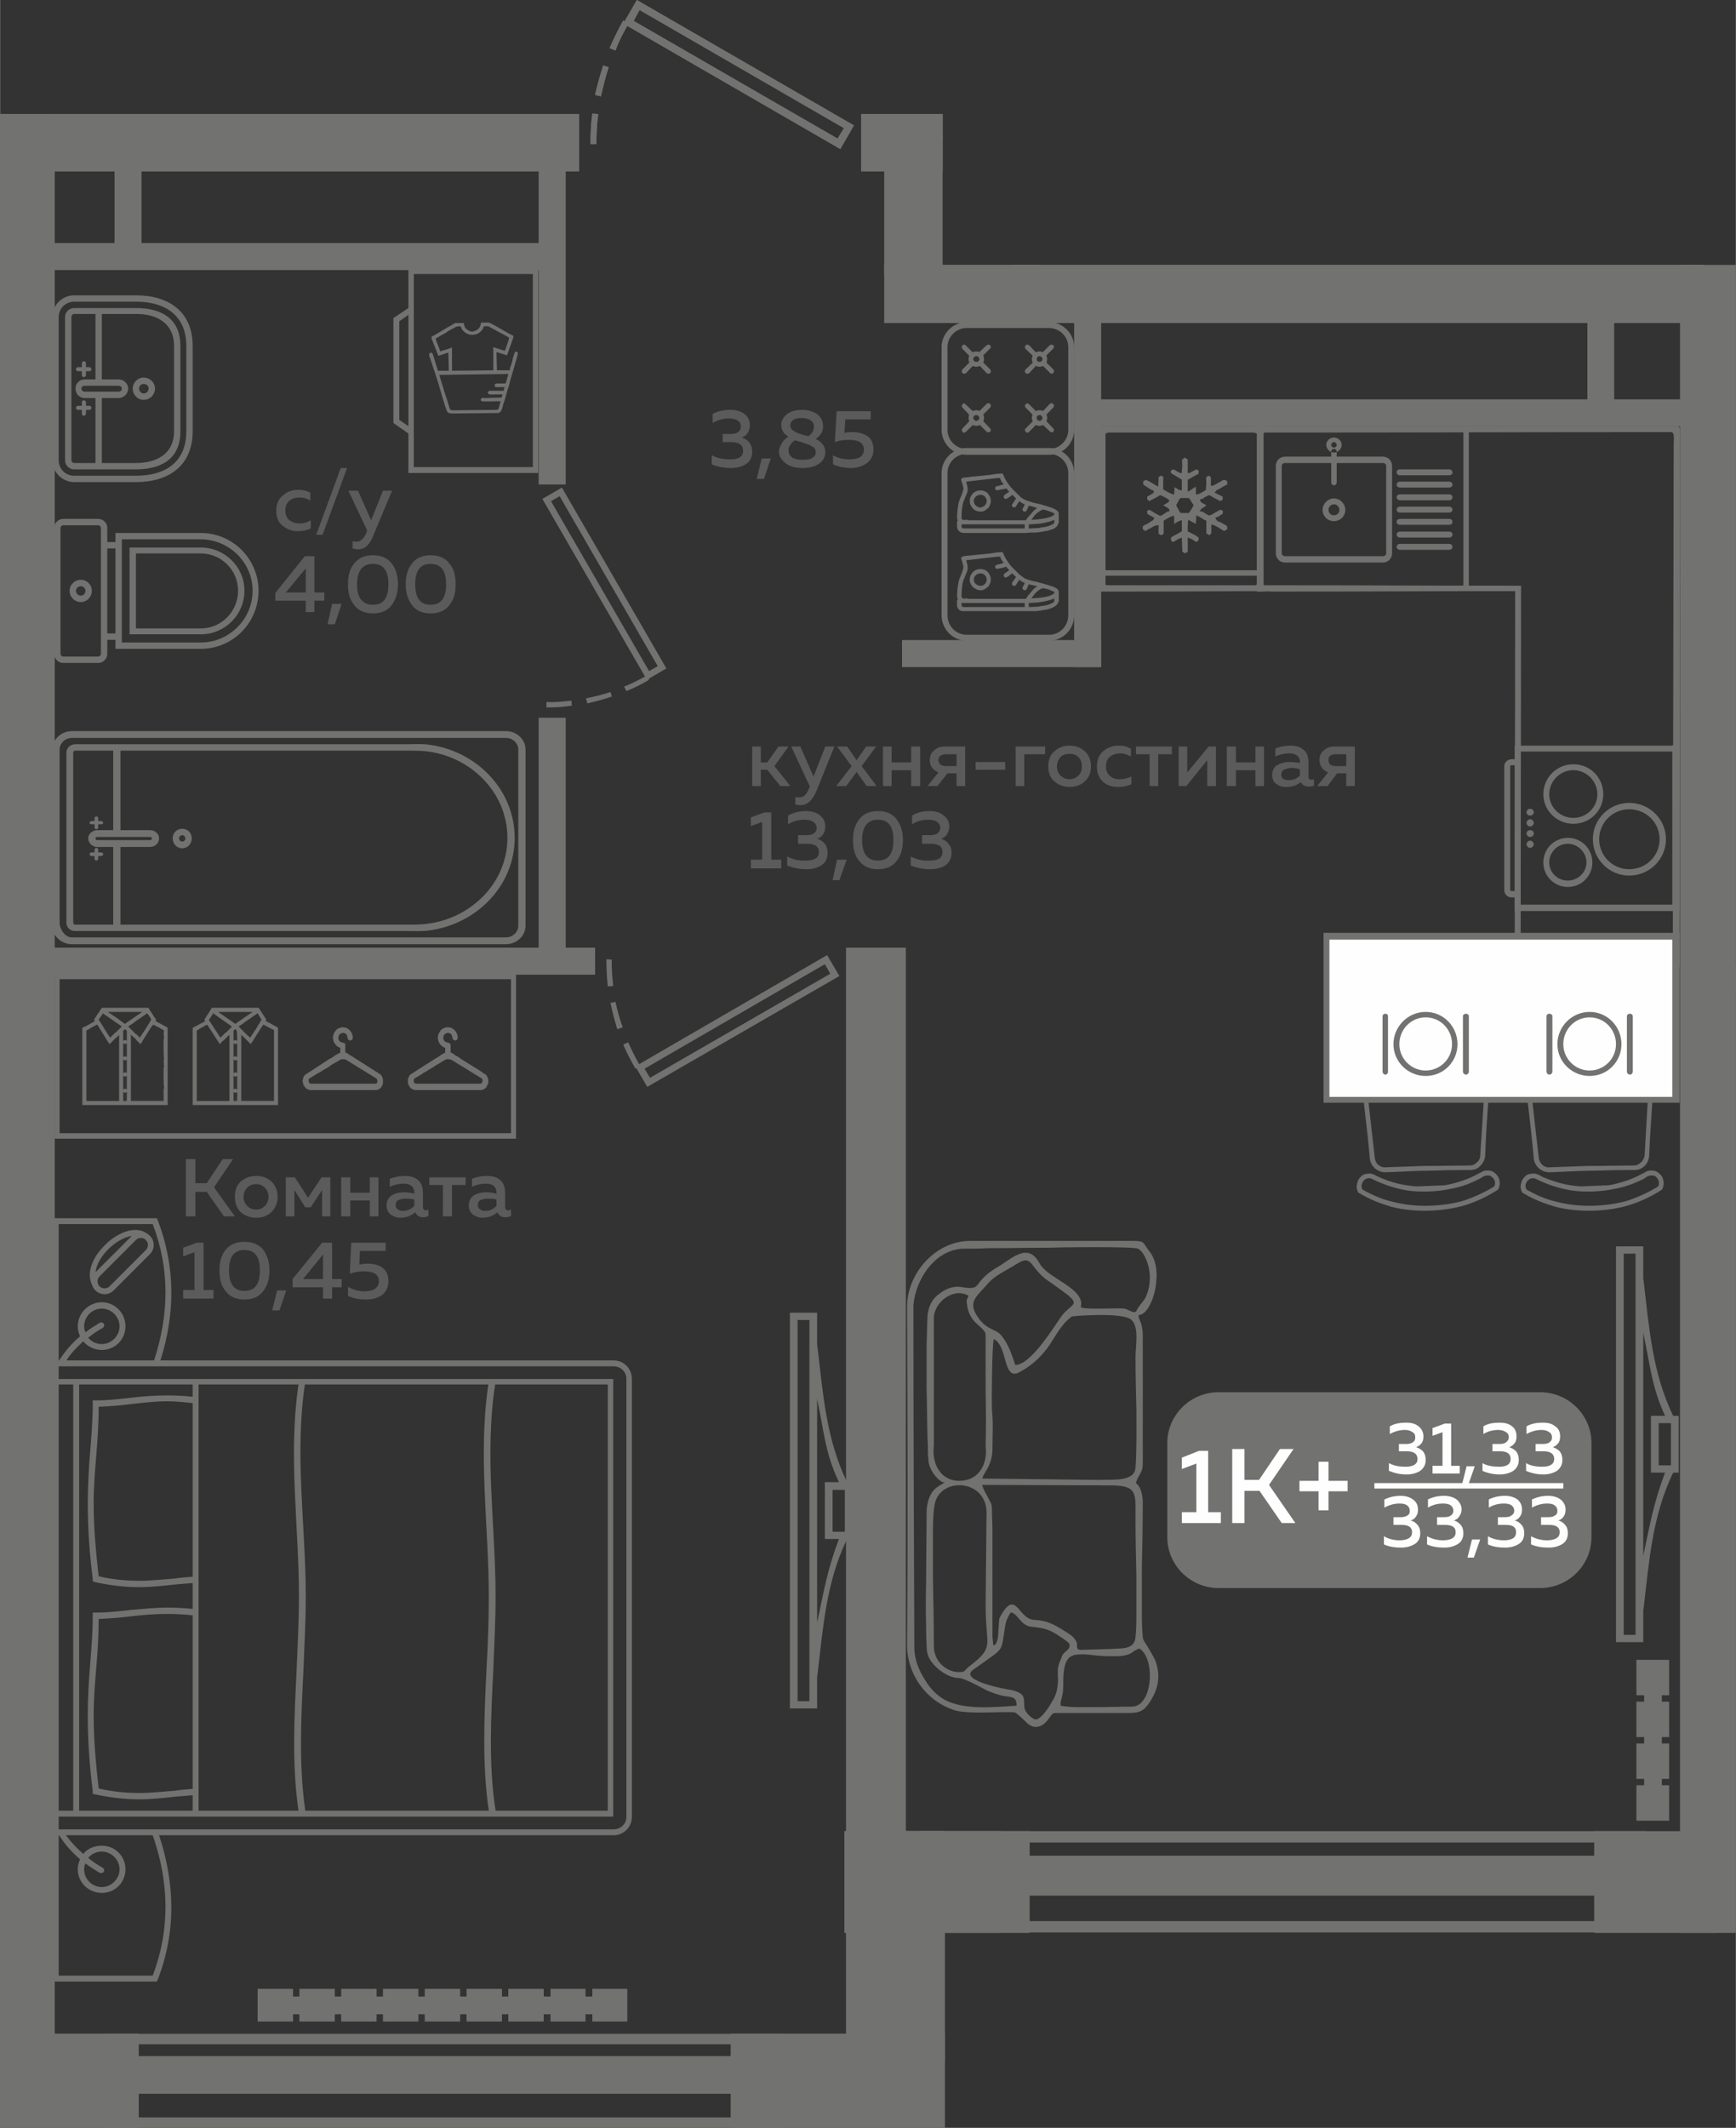 <?xml version="1.0" encoding="UTF-8"?>
<!DOCTYPE svg PUBLIC "-//W3C//DTD SVG 1.1//EN" "http://www.w3.org/Graphics/SVG/1.1/DTD/svg11.dtd">
<!-- Creator: CorelDRAW 2020 (64-Bit) -->
<svg xmlns="http://www.w3.org/2000/svg" xml:space="preserve" width="422px" height="517px" version="1.1" style="shape-rendering:geometricPrecision; text-rendering:geometricPrecision; image-rendering:optimizeQuality; fill-rule:evenodd; clip-rule:evenodd"
viewBox="0 0 38.22 46.83"
 xmlns:xlink="http://www.w3.org/1999/xlink"
 xmlns:xodm="http://www.corel.com/coreldraw/odm/2003">
 <rect x="0" y="0" width="38.22" height="46.83" fill="#333333" stroke="none"/>
 <defs>
  <style type="text/css">
   <![CDATA[
    .fil2 {fill:#FEFEFE}
    .fil0 {fill:#727271}
    .fil5 {fill:#727271}
    .fil3 {fill:#5B5B5B}
    .fil1 {fill:#FEFEFE}
    .fil4 {fill:#727271;fill-rule:nonzero}
   ]]>
  </style>
 </defs>
 <g id="Слой_x0020_1">
  <g id="_2488994972688">
   <polygon class="fil0" points="16.09,44.76 20.8,44.76 20.8,46.83 16.09,46.83 "/>
   <polygon class="fil0" points="0,44.76 3.05,44.76 3.05,46.83 0,46.83 "/>
   <polygon class="fil0" points="18.63,20.86 19.94,20.86 19.94,45.54 18.63,45.54 "/>
   <polygon class="fil0" points="1.2,2.51 1.2,45.47 0,45.47 0,2.51 "/>
   <polygon class="fil0" points="37.68,21.25 38.22,21.25 38.22,21.84 37.68,21.84 "/>
   <polygon class="fil0" points="20.75,3.06 19,3.06 19,2.51 20.75,2.51 "/>
   <polygon class="fil0" points="23.77,8.79 37.22,8.79 37.22,9.38 23.77,9.38 "/>
   <polygon class="fil0" points="23.65,14.68 23.65,6.8 24.24,6.8 24.24,14.68 "/>
   <polygon class="fil0" points="19.86,14.09 24.24,14.09 24.24,14.68 19.86,14.68 "/>
   <polygon class="fil0" points="19.47,5.82 20.75,5.82 20.75,5.83 37.51,5.83 37.51,7.11 19.47,7.11 "/>
   <polygon class="fil0" points="20.75,3.77 18.96,3.77 18.96,2.51 20.75,2.51 "/>
   <polygon class="fil0" points="19.47,6.04 19.47,2.98 20.75,2.98 20.75,5.83 20.76,5.83 20.76,6.04 "/>
   <polygon class="fil0" points="22.31,6.17 22.31,5.83 22.9,5.83 22.9,6.17 "/>
   <polygon class="fil0" points="12.1,5.94 0.75,5.94 0.75,5.35 12.1,5.35 "/>
   <polygon class="fil0" points="2.52,5.69 2.52,2.88 3.11,2.88 3.11,5.69 "/>
   <polygon class="fil0" points="12.75,2.51 12.75,3.77 0,3.77 0,2.51 "/>
   <polygon class="fil0" points="1,20.86 13.1,20.86 13.1,21.45 1,21.45 "/>
   <polygon class="fil0" points="11.86,21.42 11.86,15.8 12.45,15.8 12.45,21.42 "/>
   <polygon class="fil0" points="11.86,10.66 11.86,3.42 12.45,3.42 12.45,10.66 "/>
   <path class="fil0" d="M18.8 2.76l-0.3 0.52 -4.69 -2.71c-0.1,0.17 -0.19,0.35 -0.26,0.54l-0.13 -0.05c0.09,-0.21 0.19,-0.41 0.3,-0.61l0.03 0.02 0.27 -0.47 4.78 2.76zm-5.8 0.41c0,-0.22 0.01,-0.45 0.04,-0.67l0.13 0.01c-0.03,0.22 -0.04,0.44 -0.04,0.66l-0.13 0zm0.1 -1.08c0.05,-0.22 0.11,-0.44 0.18,-0.65l0.12 0.04c-0.07,0.21 -0.12,0.42 -0.17,0.64l-0.13 -0.03zm0.98 -1.87l-0.13 0.24 4.49 2.59 0.14 -0.23 -4.5 -2.6z"/>
   <polygon class="fil0" points="18.59,40.3 22.67,40.3 22.67,42.54 18.59,42.54 "/>
   <polygon class="fil0" points="19.02,40.3 20.8,40.3 20.8,45.37 19.02,45.37 "/>
   <polygon class="fil0" points="16.09,44.76 20.8,44.76 20.8,46.83 16.09,46.83 "/>
   <polygon class="fil0" points="0,44.76 3.05,44.76 3.05,46.83 0,46.83 "/>
   <polygon class="fil0" points="38.22,42.54 36.99,42.54 36.99,5.83 38.22,5.83 "/>
   <polygon class="fil0" points="18.63,20.86 19.94,20.86 19.94,45.54 18.63,45.54 "/>
   <polygon class="fil0" points="1.2,2.51 1.2,45.47 0,45.47 0,2.51 "/>
   <polygon class="fil0" points="37.68,21.25 38.22,21.25 38.22,21.84 37.68,21.84 "/>
   <polygon class="fil0" points="20.75,3.06 19,3.06 19,2.51 20.75,2.51 "/>
   <polygon class="fil0" points="23.77,8.79 37.22,8.79 37.22,9.38 23.77,9.38 "/>
   <polygon class="fil0" points="23.65,14.68 23.65,6.8 24.24,6.8 24.24,14.68 "/>
   <polygon class="fil0" points="19.86,14.09 24.24,14.09 24.24,14.68 19.86,14.68 "/>
   <polygon class="fil0" points="19.47,5.82 20.75,5.82 20.75,5.83 37.51,5.83 37.51,7.11 19.47,7.11 "/>
   <polygon class="fil0" points="20.75,3.77 18.96,3.77 18.96,2.51 20.75,2.51 "/>
   <polygon class="fil0" points="19.47,6.04 19.47,2.98 20.75,2.98 20.75,5.83 20.76,5.83 20.76,6.04 "/>
   <polygon class="fil0" points="22.31,6.17 22.31,5.83 22.9,5.83 22.9,6.17 "/>
   <polygon class="fil0" points="12.1,5.94 0.75,5.94 0.75,5.35 12.1,5.35 "/>
   <polygon class="fil0" points="2.52,5.69 2.52,2.88 3.11,2.88 3.11,5.69 "/>
   <polygon class="fil0" points="12.75,2.51 12.75,3.77 0,3.77 0,2.51 "/>
   <polygon class="fil0" points="1,20.86 13.1,20.86 13.1,21.45 1,21.45 "/>
   <polygon class="fil0" points="11.86,21.42 11.86,15.8 12.45,15.8 12.45,21.42 "/>
   <polygon class="fil0" points="11.86,10.66 11.86,3.42 12.45,3.42 12.45,10.66 "/>
   <path class="fil0" d="M18.8 2.76l-0.3 0.52 -4.69 -2.71c-0.1,0.17 -0.19,0.35 -0.26,0.54l-0.13 -0.05c0.09,-0.21 0.19,-0.41 0.3,-0.61l0.03 0.02 0.27 -0.47 4.78 2.76zm-5.8 0.41c0,-0.22 0.01,-0.45 0.04,-0.67l0.13 0.01c-0.03,0.22 -0.04,0.44 -0.04,0.66l-0.13 0zm0.1 -1.08c0.05,-0.22 0.11,-0.44 0.18,-0.65l0.12 0.04c-0.07,0.21 -0.12,0.42 -0.17,0.64l-0.13 -0.03zm0.98 -1.87l-0.13 0.24 4.49 2.59 0.14 -0.23 -4.5 -2.6z"/>
   <polygon class="fil0" points="35.1,40.3 37.79,40.3 37.79,42.54 35.1,42.54 "/>
   <polygon class="fil0" points="18.59,40.3 22.05,40.3 22.05,42.54 18.59,42.54 "/>
   <polygon class="fil0" points="19.02,40.3 20.8,40.3 20.8,45.37 19.02,45.37 "/>
   <polygon class="fil0" points="35.54,6.55 35.54,9.19 34.95,9.19 34.95,6.55 "/>
   <polygon class="fil0" points="17.25,44.76 17.25,44.99 2.35,44.99 2.35,44.76 "/>
   <polygon class="fil0" points="17.25,46.6 17.25,46.83 2.35,46.83 2.35,46.6 "/>
   <polygon class="fil0" points="17.25,45.25 17.25,46.08 2.35,46.08 2.35,45.25 "/>
   <path class="fil0" d="M26.83 30.64l7.08 0c0.62,0 1.13,0.5 1.13,1.12l0 2.07c0,0.62 -0.51,1.12 -1.13,1.12l-7.08 0c-0.62,0 -1.13,-0.5 -1.13,-1.12l0 -2.07c0,-0.62 0.51,-1.12 1.13,-1.12z"/>
   <polygon class="fil1" points="30.26,32.64 34.42,32.64 34.42,32.76 30.26,32.76 "/>
   <path class="fil2" d="M26.4 31.93l0.2 0 0 1.35 0.28 0 0 0.24 -0.86 0 0 -0.24 0.32 0 0 -1.07 -0.32 0.12 0 -0.25 0.38 -0.15zm1 1.59l-0.27 0 0 -1.63 0.27 0 0 0.68 0.32 0 0.46 -0.68 0.3 0 -0.54 0.79 0.58 0.84 -0.3 0 -0.49 -0.71 -0.33 0 0 0.71zm1.85 -0.93l0.42 0 0 0.23 -0.42 0 0 0.42 -0.22 0 0 -0.42 -0.42 0 0 -0.23 0.42 0 0 -0.42 0.22 0 0 0.42z"/>
   <path class="fil2" d="M31.34 31.61c0,0.06 -0.01,0.11 -0.04,0.15 -0.03,0.04 -0.07,0.07 -0.12,0.09 0.06,0.02 0.11,0.05 0.15,0.09 0.04,0.05 0.06,0.11 0.06,0.19 0,0.1 -0.04,0.18 -0.12,0.24 -0.08,0.05 -0.18,0.08 -0.3,0.08 -0.15,0 -0.27,-0.03 -0.39,-0.08l0 -0.17c0.11,0.06 0.23,0.08 0.37,0.08 0.17,0 0.26,-0.06 0.26,-0.17 0,-0.11 -0.08,-0.17 -0.23,-0.17l-0.18 0 0 -0.16 0.16 0c0.06,0 0.11,-0.01 0.15,-0.04 0.04,-0.03 0.05,-0.06 0.05,-0.11 0,-0.05 -0.02,-0.09 -0.06,-0.11 -0.04,-0.03 -0.09,-0.05 -0.17,-0.05 -0.11,0 -0.22,0.03 -0.33,0.09l0 -0.17c0.11,-0.06 0.22,-0.08 0.36,-0.08 0.11,0 0.2,0.02 0.27,0.08 0.07,0.05 0.11,0.13 0.11,0.22zm0.47 -0.28l0.14 0 0 0.93 0.19 0 0 0.17 -0.6 0 0 -0.17 0.22 0 0 -0.74 -0.22 0.08 0 -0.17 0.27 -0.1zm0.52 1.34l-0.14 0 0.1 -0.4 0.18 0 -0.14 0.4zm1.06 -1.06c0,0.06 -0.01,0.11 -0.04,0.15 -0.03,0.04 -0.07,0.07 -0.12,0.09 0.06,0.02 0.11,0.05 0.15,0.09 0.04,0.05 0.06,0.11 0.06,0.19 0,0.1 -0.04,0.18 -0.12,0.24 -0.08,0.05 -0.18,0.08 -0.3,0.08 -0.14,0 -0.27,-0.03 -0.38,-0.08l0 -0.17c0.1,0.06 0.23,0.08 0.37,0.08 0.17,0 0.25,-0.06 0.25,-0.17 0,-0.11 -0.07,-0.17 -0.23,-0.17l-0.17 0 0 -0.16 0.15 0c0.07,0 0.12,-0.01 0.15,-0.04 0.04,-0.03 0.06,-0.06 0.06,-0.11 0,-0.05 -0.02,-0.09 -0.06,-0.11 -0.04,-0.03 -0.1,-0.05 -0.17,-0.05 -0.12,0 -0.23,0.03 -0.33,0.09l0 -0.17c0.1,-0.06 0.22,-0.08 0.35,-0.08 0.12,0 0.21,0.02 0.28,0.08 0.07,0.05 0.1,0.13 0.1,0.22zm0.96 0c0,0.06 -0.01,0.11 -0.04,0.15 -0.03,0.04 -0.07,0.07 -0.12,0.09 0.06,0.02 0.11,0.05 0.15,0.09 0.04,0.05 0.06,0.11 0.06,0.19 0,0.1 -0.04,0.18 -0.12,0.24 -0.08,0.05 -0.18,0.08 -0.3,0.08 -0.14,0 -0.27,-0.03 -0.38,-0.08l0 -0.17c0.1,0.06 0.22,0.08 0.36,0.08 0.17,0 0.26,-0.06 0.26,-0.17 0,-0.11 -0.08,-0.17 -0.23,-0.17l-0.18 0 0 -0.16 0.16 0c0.06,0 0.11,-0.01 0.15,-0.04 0.04,-0.03 0.05,-0.06 0.05,-0.11 0,-0.05 -0.02,-0.09 -0.06,-0.11 -0.04,-0.03 -0.09,-0.05 -0.17,-0.05 -0.11,0 -0.22,0.03 -0.33,0.09l0 -0.17c0.11,-0.06 0.22,-0.08 0.36,-0.08 0.11,0 0.2,0.02 0.27,0.08 0.08,0.05 0.11,0.13 0.11,0.22zm-3.13 1.61c0,0.06 -0.01,0.11 -0.04,0.15 -0.03,0.05 -0.07,0.08 -0.12,0.09 0.06,0.02 0.11,0.05 0.15,0.1 0.04,0.04 0.06,0.11 0.06,0.18 0,0.11 -0.04,0.19 -0.12,0.24 -0.08,0.05 -0.18,0.08 -0.3,0.08 -0.14,0 -0.27,-0.02 -0.38,-0.07l0 -0.18c0.1,0.06 0.22,0.09 0.36,0.09 0.17,-0.01 0.26,-0.06 0.26,-0.18 0,-0.11 -0.08,-0.16 -0.23,-0.16l-0.18 0 0 -0.17 0.16 0c0.06,0 0.11,-0.01 0.15,-0.04 0.04,-0.02 0.05,-0.06 0.05,-0.1 0,-0.05 -0.02,-0.09 -0.06,-0.12 -0.04,-0.03 -0.09,-0.04 -0.17,-0.04 -0.11,0 -0.22,0.03 -0.33,0.09l0 -0.18c0.11,-0.05 0.22,-0.08 0.36,-0.08 0.11,0 0.2,0.03 0.27,0.08 0.08,0.06 0.11,0.13 0.11,0.22zm0.96 0c0,0.06 -0.02,0.11 -0.05,0.15 -0.03,0.05 -0.07,0.08 -0.12,0.09 0.06,0.02 0.11,0.05 0.15,0.1 0.04,0.04 0.06,0.11 0.06,0.18 0,0.11 -0.04,0.19 -0.12,0.24 -0.08,0.05 -0.18,0.08 -0.3,0.08 -0.14,0 -0.27,-0.02 -0.38,-0.07l0 -0.18c0.11,0.06 0.23,0.09 0.37,0.09 0.17,-0.01 0.26,-0.06 0.26,-0.18 0,-0.11 -0.08,-0.16 -0.24,-0.16l-0.17 0 0 -0.17 0.15 0c0.07,0 0.12,-0.01 0.16,-0.04 0.03,-0.02 0.05,-0.06 0.05,-0.1 0,-0.05 -0.02,-0.09 -0.06,-0.12 -0.04,-0.03 -0.1,-0.04 -0.17,-0.04 -0.12,0 -0.23,0.03 -0.33,0.09l0 -0.18c0.1,-0.05 0.22,-0.08 0.35,-0.08 0.12,0 0.21,0.03 0.28,0.08 0.07,0.06 0.11,0.13 0.11,0.22zm0.27 1.06l-0.14 0 0.1 -0.4 0.18 0 -0.14 0.4zm1.06 -1.06c0,0.06 -0.01,0.11 -0.04,0.15 -0.03,0.05 -0.07,0.08 -0.12,0.09 0.06,0.02 0.11,0.05 0.15,0.1 0.04,0.04 0.06,0.11 0.06,0.18 0,0.11 -0.04,0.19 -0.12,0.24 -0.08,0.05 -0.18,0.08 -0.3,0.08 -0.14,0 -0.27,-0.02 -0.38,-0.07l0 -0.18c0.1,0.06 0.23,0.09 0.37,0.09 0.17,-0.01 0.25,-0.06 0.25,-0.18 0,-0.11 -0.07,-0.16 -0.23,-0.16l-0.17 0 0 -0.17 0.15 0c0.07,0 0.12,-0.01 0.15,-0.04 0.04,-0.02 0.06,-0.06 0.06,-0.1 0,-0.05 -0.02,-0.09 -0.06,-0.12 -0.04,-0.03 -0.1,-0.04 -0.17,-0.04 -0.12,0 -0.23,0.03 -0.33,0.09l0 -0.18c0.1,-0.05 0.22,-0.08 0.35,-0.08 0.12,0 0.21,0.03 0.28,0.08 0.07,0.06 0.1,0.13 0.1,0.22zm0.96 0c0,0.06 -0.01,0.11 -0.04,0.15 -0.03,0.05 -0.07,0.08 -0.12,0.09 0.06,0.02 0.11,0.05 0.15,0.1 0.04,0.04 0.06,0.11 0.06,0.18 0,0.11 -0.04,0.19 -0.12,0.24 -0.08,0.05 -0.18,0.08 -0.3,0.08 -0.15,0 -0.27,-0.02 -0.39,-0.07l0 -0.18c0.11,0.06 0.23,0.09 0.37,0.09 0.17,-0.01 0.26,-0.06 0.26,-0.18 0,-0.11 -0.08,-0.16 -0.23,-0.16l-0.18 0 0 -0.17 0.16 0c0.06,0 0.11,-0.01 0.15,-0.04 0.04,-0.02 0.05,-0.06 0.05,-0.1 0,-0.05 -0.02,-0.09 -0.06,-0.12 -0.04,-0.03 -0.09,-0.04 -0.17,-0.04 -0.11,0 -0.22,0.03 -0.33,0.09l0 -0.18c0.11,-0.05 0.22,-0.08 0.36,-0.08 0.11,0 0.2,0.03 0.27,0.08 0.07,0.06 0.11,0.13 0.11,0.22z"/>
   <path class="fil3" d="M16.75 17.3l-0.19 0 0 -0.87 0.19 0 0 0.35 0.14 0 0.25 -0.35 0.22 0 -0.31 0.43 0.35 0.44 -0.22 0 -0.29 -0.36 -0.14 0 0 0.36zm1.16 -0.21l0.26 -0.66 0.2 0 -0.4 0.99c-0.09,0.2 -0.2,0.3 -0.35,0.3 -0.04,0 -0.07,-0.01 -0.11,-0.01l0 -0.17c0.02,0.01 0.05,0.01 0.08,0.01 0.1,0 0.17,-0.06 0.22,-0.2l0.02 -0.04 -0.41 -0.88 0.2 0 0.29 0.66zm1.16 -0.66l0.22 0 -0.32 0.43 0.33 0.44 -0.22 0 -0.22 -0.31 -0.23 0.31 -0.22 0 0.34 -0.44 -0.32 -0.43 0.22 0 0.21 0.3 0.21 -0.3zm0.56 0.87l-0.19 0 0 -0.87 0.19 0 0 0.35 0.43 0 0 -0.35 0.2 0 0 0.87 -0.2 0 0 -0.35 -0.43 0 0 0.35zm1.01 0l-0.22 0 0.24 -0.3c-0.06,-0.03 -0.11,-0.06 -0.14,-0.11 -0.04,-0.05 -0.05,-0.1 -0.05,-0.16 0,-0.09 0.03,-0.16 0.09,-0.21 0.06,-0.06 0.14,-0.09 0.24,-0.09l0.45 0 0 0.87 -0.19 0 0 -0.28 -0.2 0 -0.22 0.28zm0.07 -0.67c-0.03,0.02 -0.05,0.06 -0.05,0.1 0,0.04 0.02,0.07 0.05,0.1 0.03,0.02 0.07,0.03 0.12,0.03l0.23 0 0 -0.26 -0.23 0c-0.05,0 -0.09,0.01 -0.12,0.03zm0.77 0.14l0.65 0 0 0.17 -0.65 0 0 -0.17zm1.07 0.53l-0.19 0 0 -0.87 0.65 0 0 0.17 -0.46 0 0 0.7zm0.67 -0.1c-0.1,-0.08 -0.14,-0.19 -0.14,-0.33 0,-0.15 0.04,-0.26 0.14,-0.34 0.09,-0.08 0.2,-0.12 0.33,-0.12 0.13,0 0.24,0.04 0.33,0.12 0.09,0.08 0.14,0.19 0.14,0.34 0,0.14 -0.05,0.25 -0.14,0.33 -0.09,0.08 -0.2,0.12 -0.33,0.12 -0.13,0 -0.24,-0.04 -0.33,-0.12zm0.52 -0.13c0.06,-0.05 0.08,-0.12 0.08,-0.2 0,-0.09 -0.02,-0.15 -0.08,-0.21 -0.05,-0.05 -0.11,-0.07 -0.19,-0.07 -0.08,0 -0.15,0.02 -0.2,0.07 -0.05,0.06 -0.08,0.12 -0.08,0.21 0,0.08 0.03,0.15 0.08,0.2 0.05,0.05 0.12,0.08 0.2,0.08 0.08,0 0.14,-0.03 0.19,-0.08zm0.41 -0.19c0,-0.16 0.05,-0.27 0.14,-0.35 0.1,-0.08 0.21,-0.12 0.34,-0.12 0.1,0 0.19,0.02 0.27,0.07l0 0.17c-0.07,-0.04 -0.15,-0.07 -0.24,-0.07 -0.09,0 -0.16,0.03 -0.22,0.07 -0.06,0.05 -0.09,0.12 -0.09,0.22 0,0.09 0.03,0.16 0.09,0.21 0.06,0.05 0.13,0.07 0.21,0.07 0.09,0 0.18,-0.02 0.26,-0.06l0 0.17c-0.09,0.04 -0.18,0.06 -0.29,0.06 -0.13,0 -0.24,-0.03 -0.33,-0.11 -0.09,-0.08 -0.14,-0.19 -0.14,-0.33zm1.35 0.42l-0.19 0 0 -0.7 -0.3 0 0 -0.17 0.79 0 0 0.17 -0.3 0 0 0.7zm0.62 0l-0.17 0 0 -0.87 0.19 0 0 0.57 0.47 -0.57 0.16 0 0 0.87 -0.19 0 0 -0.57 -0.46 0.57zm1.09 0l-0.2 0 0 -0.87 0.2 0 0 0.35 0.43 0 0 -0.35 0.19 0 0 0.87 -0.19 0 0 -0.35 -0.43 0 0 0.35zm1.6 -0.2c0,0.04 0.02,0.06 0.07,0.06 0.01,0 0.03,0 0.05,-0.01l0 0.14c-0.03,0.02 -0.07,0.02 -0.12,0.02 -0.08,0 -0.14,-0.03 -0.17,-0.1 -0.09,0.08 -0.2,0.11 -0.33,0.11 -0.08,0 -0.15,-0.02 -0.21,-0.07 -0.06,-0.04 -0.09,-0.11 -0.09,-0.19 0,-0.1 0.04,-0.18 0.11,-0.22 0.08,-0.05 0.17,-0.07 0.28,-0.07 0.07,0 0.14,0.01 0.22,0.02l0 -0.03c0,-0.05 -0.02,-0.1 -0.06,-0.13 -0.04,-0.03 -0.09,-0.05 -0.17,-0.05 -0.1,0 -0.21,0.02 -0.31,0.07l0 -0.18c0.11,-0.04 0.22,-0.06 0.33,-0.06 0.13,0 0.23,0.03 0.3,0.1 0.07,0.06 0.1,0.15 0.1,0.28l0 0.31zm-0.38 -0.2c-0.06,0 -0.11,0.02 -0.16,0.04 -0.04,0.02 -0.06,0.06 -0.06,0.11 0,0.04 0.01,0.07 0.04,0.09 0.04,0.02 0.07,0.03 0.12,0.03 0.1,0 0.18,-0.03 0.25,-0.1l0 -0.14c-0.07,-0.02 -0.13,-0.03 -0.19,-0.03zm0.8 0.4l-0.23 0 0.24 -0.3c-0.06,-0.03 -0.11,-0.06 -0.14,-0.11 -0.03,-0.05 -0.05,-0.1 -0.05,-0.16 0,-0.09 0.03,-0.16 0.09,-0.21 0.06,-0.06 0.14,-0.09 0.24,-0.09l0.45 0 0 0.87 -0.19 0 0 -0.28 -0.2 0 -0.21 0.28zm0.06 -0.67c-0.03,0.02 -0.04,0.06 -0.04,0.1 0,0.04 0.01,0.07 0.04,0.1 0.03,0.02 0.07,0.03 0.12,0.03l0.23 0 0 -0.26 -0.23 0c-0.05,0 -0.09,0.01 -0.12,0.03zm-12.46 1.25l0.15 0 0 1.04 0.22 0 0 0.19 -0.67 0 0 -0.19 0.25 0 0 -0.83 -0.25 0.09 0 -0.19 0.3 -0.11zm1.34 0.31c0,0.06 -0.01,0.12 -0.05,0.17 -0.03,0.05 -0.07,0.08 -0.13,0.1 0.07,0.02 0.12,0.05 0.17,0.11 0.04,0.05 0.06,0.12 0.06,0.2 0,0.12 -0.04,0.21 -0.13,0.27 -0.09,0.06 -0.2,0.09 -0.34,0.09 -0.15,0 -0.29,-0.03 -0.42,-0.08l0 -0.2c0.12,0.06 0.25,0.1 0.41,0.09 0.19,0 0.29,-0.06 0.29,-0.19 0,-0.12 -0.09,-0.18 -0.26,-0.18l-0.2 0 0 -0.19 0.17 0c0.08,0 0.14,-0.01 0.18,-0.04 0.04,-0.03 0.06,-0.07 0.06,-0.12 0,-0.06 -0.03,-0.1 -0.07,-0.13 -0.05,-0.03 -0.11,-0.05 -0.19,-0.05 -0.13,0 -0.25,0.03 -0.37,0.1l0 -0.19c0.12,-0.07 0.25,-0.1 0.39,-0.1 0.13,0 0.24,0.03 0.32,0.1 0.07,0.06 0.11,0.14 0.11,0.24zm0.31 1.18l-0.15 0 0.1 -0.45 0.21 0 -0.16 0.45zm0.44 -0.42c-0.1,-0.11 -0.14,-0.27 -0.14,-0.46 0,-0.19 0.04,-0.34 0.14,-0.46 0.09,-0.12 0.23,-0.18 0.41,-0.18 0.18,0 0.32,0.06 0.41,0.18 0.09,0.12 0.14,0.27 0.14,0.46 0,0.19 -0.05,0.35 -0.14,0.46 -0.09,0.12 -0.23,0.18 -0.41,0.18 -0.18,0 -0.32,-0.06 -0.41,-0.18zm0.41 -0.01c0.23,0 0.34,-0.15 0.34,-0.45 0,-0.3 -0.11,-0.45 -0.34,-0.45 -0.23,0 -0.35,0.15 -0.35,0.45 0,0.3 0.12,0.45 0.35,0.45zm1.57 -0.75c0,0.06 -0.02,0.12 -0.05,0.17 -0.03,0.05 -0.08,0.08 -0.13,0.1 0.06,0.02 0.12,0.05 0.16,0.11 0.05,0.05 0.07,0.12 0.07,0.2 0,0.12 -0.05,0.21 -0.13,0.27 -0.09,0.06 -0.21,0.09 -0.34,0.09 -0.16,0 -0.3,-0.03 -0.43,-0.08l0 -0.2c0.12,0.06 0.26,0.1 0.41,0.09 0.2,0 0.29,-0.06 0.29,-0.19 0,-0.12 -0.08,-0.18 -0.26,-0.18l-0.19 0 0 -0.19 0.17 0c0.07,0 0.13,-0.01 0.17,-0.04 0.04,-0.03 0.06,-0.07 0.06,-0.12 0,-0.06 -0.02,-0.1 -0.07,-0.13 -0.04,-0.03 -0.1,-0.05 -0.19,-0.05 -0.13,0 -0.25,0.03 -0.36,0.1l0 -0.19c0.11,-0.07 0.24,-0.1 0.39,-0.1 0.13,0 0.23,0.03 0.31,0.1 0.08,0.06 0.12,0.14 0.12,0.24z"/>
   <path class="fil3" d="M4.3 26.77l-0.21 0 0 -1.26 0.21 0 0 0.53 0.25 0 0.35 -0.53 0.23 0 -0.42 0.62 0.46 0.64 -0.24 0 -0.38 -0.54 -0.25 0 0 0.54zm1 -0.09c-0.09,-0.09 -0.13,-0.2 -0.13,-0.34 0,-0.14 0.04,-0.26 0.13,-0.34 0.1,-0.08 0.21,-0.12 0.34,-0.12 0.13,0 0.24,0.04 0.33,0.12 0.09,0.08 0.14,0.2 0.14,0.34 0,0.14 -0.05,0.25 -0.14,0.34 -0.09,0.08 -0.2,0.12 -0.33,0.12 -0.13,0 -0.24,-0.04 -0.34,-0.12zm0.53 -0.14c0.05,-0.05 0.08,-0.12 0.08,-0.2 0,-0.08 -0.03,-0.15 -0.08,-0.2 -0.05,-0.05 -0.11,-0.08 -0.19,-0.08 -0.09,0 -0.15,0.03 -0.2,0.08 -0.05,0.05 -0.08,0.12 -0.08,0.2 0,0.08 0.03,0.15 0.08,0.2 0.05,0.05 0.11,0.08 0.2,0.08 0.08,0 0.14,-0.03 0.19,-0.08zm0.65 0.23l-0.19 0 0 -0.86 0.2 0 0.29 0.45 0.3 -0.45 0.19 0 0 0.86 -0.18 0 0 -0.58 -0.25 0.38 -0.12 0 -0.24 -0.38 0 0.58zm1.23 0l-0.2 0 0 -0.86 0.2 0 0 0.34 0.43 0 0 -0.34 0.19 0 0 0.86 -0.19 0 0 -0.35 -0.43 0 0 0.35zm1.6 -0.2c0,0.04 0.03,0.07 0.07,0.07 0.01,0 0.03,-0.01 0.05,-0.02l0 0.14c-0.03,0.02 -0.07,0.03 -0.12,0.03 -0.08,0 -0.14,-0.04 -0.17,-0.11 -0.09,0.08 -0.2,0.12 -0.33,0.12 -0.08,0 -0.15,-0.03 -0.21,-0.07 -0.06,-0.05 -0.09,-0.11 -0.09,-0.2 0,-0.1 0.04,-0.17 0.11,-0.22 0.08,-0.05 0.17,-0.07 0.28,-0.07 0.07,0 0.14,0.01 0.22,0.03l0 -0.03c0,-0.06 -0.02,-0.1 -0.06,-0.14 -0.04,-0.03 -0.09,-0.05 -0.17,-0.05 -0.1,0 -0.21,0.02 -0.31,0.07l0 -0.18c0.11,-0.04 0.23,-0.06 0.33,-0.06 0.13,0 0.23,0.03 0.3,0.1 0.07,0.06 0.1,0.15 0.1,0.28l0 0.31zm-0.38 -0.19c-0.06,0 -0.11,0.01 -0.16,0.03 -0.04,0.02 -0.06,0.06 -0.06,0.11 0,0.04 0.01,0.07 0.04,0.09 0.04,0.03 0.07,0.04 0.12,0.04 0.1,0 0.18,-0.04 0.25,-0.11l0 -0.14c-0.07,-0.02 -0.13,-0.02 -0.19,-0.02zm1.02 0.39l-0.2 0 0 -0.69 -0.3 0 0 -0.17 0.8 0 0 0.17 -0.3 0 0 0.69zm1.17 -0.2c0,0.04 0.03,0.07 0.07,0.07 0.01,0 0.03,-0.01 0.06,-0.02l0 0.14c-0.04,0.02 -0.08,0.03 -0.13,0.03 -0.08,0 -0.14,-0.04 -0.17,-0.11 -0.09,0.08 -0.2,0.12 -0.33,0.12 -0.08,0 -0.15,-0.03 -0.21,-0.07 -0.06,-0.05 -0.09,-0.11 -0.09,-0.2 0,-0.1 0.04,-0.17 0.11,-0.22 0.08,-0.05 0.17,-0.07 0.28,-0.07 0.07,0 0.14,0.01 0.22,0.03l0 -0.03c0,-0.06 -0.02,-0.1 -0.06,-0.14 -0.04,-0.03 -0.09,-0.05 -0.17,-0.05 -0.1,0 -0.21,0.02 -0.31,0.07l0 -0.18c0.11,-0.04 0.23,-0.06 0.33,-0.06 0.13,0 0.23,0.03 0.3,0.1 0.07,0.06 0.1,0.15 0.1,0.28l0 0.31zm-0.38 -0.19c-0.06,0 -0.11,0.01 -0.16,0.03 -0.04,0.02 -0.06,0.06 -0.06,0.11 0,0.04 0.01,0.07 0.04,0.09 0.04,0.03 0.07,0.04 0.12,0.04 0.1,0 0.18,-0.04 0.25,-0.11l0 -0.14c-0.07,-0.02 -0.13,-0.02 -0.19,-0.02zm-6.41 0.97l0.15 0 0 1.04 0.22 0 0 0.19 -0.67 0 0 -0.19 0.25 0 0 -0.83 -0.25 0.09 0 -0.19 0.3 -0.11zm0.64 1.07c-0.1,-0.11 -0.14,-0.27 -0.14,-0.46 0,-0.19 0.04,-0.34 0.14,-0.46 0.09,-0.11 0.23,-0.17 0.41,-0.17 0.18,0 0.32,0.06 0.41,0.17 0.09,0.12 0.14,0.27 0.14,0.46 0,0.19 -0.05,0.35 -0.14,0.46 -0.09,0.12 -0.23,0.18 -0.41,0.18 -0.18,0 -0.32,-0.06 -0.41,-0.18zm0.41 -0.01c0.23,0 0.34,-0.15 0.34,-0.45 0,-0.3 -0.11,-0.45 -0.34,-0.45 -0.23,0 -0.34,0.15 -0.34,0.45 0,0.3 0.11,0.45 0.34,0.45zm0.77 0.43l-0.16 0 0.11 -0.44 0.2 0 -0.15 0.44zm0.94 -1.49l0.22 0 0 0.8 0.21 0 0 0.18 -0.21 0 0 0.25 -0.2 0 0 -0.25 -0.67 0 0 -0.18 0.65 -0.8zm0.02 0.8l0 -0.54 -0.44 0.54 0.44 0zm0.62 -0.8l0.76 0 0 0.18 -0.57 0 -0.01 0.3c0.06,-0.01 0.12,-0.02 0.18,-0.02 0.13,0 0.24,0.03 0.33,0.09 0.09,0.07 0.13,0.17 0.13,0.3 0,0.13 -0.05,0.23 -0.14,0.3 -0.1,0.07 -0.22,0.1 -0.36,0.1 -0.15,0 -0.28,-0.03 -0.39,-0.08l0 -0.2c0.1,0.06 0.23,0.1 0.37,0.1 0.09,0 0.17,-0.02 0.23,-0.06 0.05,-0.04 0.08,-0.09 0.08,-0.16 0,-0.15 -0.11,-0.22 -0.33,-0.22 -0.11,0 -0.21,0.02 -0.31,0.05l0.03 -0.68z"/>
   <path class="fil3" d="M6.08 11.24c0,-0.15 0.05,-0.26 0.15,-0.34 0.09,-0.08 0.2,-0.12 0.33,-0.12 0.11,0 0.19,0.02 0.27,0.06l0 0.18c-0.07,-0.05 -0.15,-0.07 -0.24,-0.07 -0.09,0 -0.16,0.02 -0.22,0.07 -0.06,0.05 -0.09,0.12 -0.09,0.21 0,0.1 0.03,0.17 0.09,0.22 0.06,0.04 0.13,0.07 0.22,0.07 0.09,0 0.17,-0.02 0.25,-0.07l0 0.18c-0.08,0.04 -0.18,0.06 -0.29,0.06 -0.13,0 -0.23,-0.04 -0.33,-0.12 -0.09,-0.07 -0.14,-0.18 -0.14,-0.33zm1.02 0.53l-0.14 0 0.54 -1.47 0.14 0 -0.54 1.47zm1.07 -0.32l0.26 -0.65 0.2 0 -0.41 0.98c-0.08,0.21 -0.19,0.31 -0.34,0.31 -0.04,0 -0.08,-0.01 -0.12,-0.02l0 -0.16c0.03,0.01 0.06,0.01 0.09,0.01 0.09,0 0.16,-0.07 0.22,-0.2l0.01 -0.05 -0.41 -0.87 0.21 0 0.29 0.65zm-1.46 0.79l0.21 0 0 0.8 0.22 0 0 0.18 -0.22 0 0 0.25 -0.19 0 0 -0.25 -0.67 0 0 -0.17 0.65 -0.81zm0.02 0.8l0 -0.53 -0.44 0.53 0.44 0zm0.64 0.7l-0.16 0 0.1 -0.45 0.21 0 -0.15 0.45zm0.43 -0.42c-0.1,-0.12 -0.14,-0.27 -0.14,-0.46 0,-0.19 0.04,-0.35 0.14,-0.46 0.09,-0.12 0.23,-0.18 0.41,-0.18 0.18,0 0.32,0.06 0.41,0.18 0.09,0.11 0.14,0.27 0.14,0.46 0,0.19 -0.05,0.34 -0.14,0.46 -0.09,0.12 -0.23,0.18 -0.41,0.18 -0.18,0 -0.32,-0.06 -0.41,-0.18zm0.41 -0.01c0.23,0 0.34,-0.15 0.34,-0.45 0,-0.3 -0.11,-0.45 -0.34,-0.45 -0.23,0 -0.35,0.15 -0.35,0.45 0,0.3 0.12,0.45 0.35,0.45zm0.86 0.01c-0.09,-0.12 -0.14,-0.27 -0.14,-0.46 0,-0.19 0.05,-0.35 0.14,-0.46 0.09,-0.12 0.23,-0.18 0.41,-0.18 0.18,0 0.32,0.06 0.41,0.18 0.1,0.11 0.14,0.27 0.14,0.46 0,0.19 -0.04,0.34 -0.14,0.46 -0.09,0.12 -0.23,0.18 -0.41,0.18 -0.18,0 -0.32,-0.06 -0.41,-0.18zm0.41 -0.01c0.23,0 0.34,-0.15 0.34,-0.45 0,-0.3 -0.11,-0.45 -0.34,-0.45 -0.23,0 -0.34,0.15 -0.34,0.45 0,0.3 0.11,0.45 0.34,0.45z"/>
   <path class="fil3" d="M16.51 9.36c0,0.06 -0.02,0.12 -0.05,0.17 -0.03,0.05 -0.08,0.08 -0.13,0.1 0.06,0.02 0.12,0.05 0.16,0.1 0.05,0.06 0.07,0.13 0.07,0.21 0,0.12 -0.04,0.21 -0.13,0.27 -0.09,0.06 -0.2,0.09 -0.34,0.09 -0.16,0 -0.3,-0.03 -0.42,-0.08l0 -0.2c0.11,0.06 0.25,0.09 0.41,0.09 0.19,0 0.28,-0.06 0.28,-0.19 0,-0.12 -0.08,-0.19 -0.26,-0.19l-0.19 0 0 -0.18 0.17 0c0.08,0 0.13,-0.01 0.17,-0.04 0.04,-0.03 0.06,-0.07 0.06,-0.13 0,-0.05 -0.02,-0.09 -0.06,-0.12 -0.05,-0.03 -0.11,-0.05 -0.2,-0.05 -0.12,0 -0.25,0.03 -0.36,0.1l0 -0.2c0.11,-0.06 0.24,-0.09 0.39,-0.09 0.13,0 0.23,0.03 0.31,0.09 0.08,0.06 0.12,0.15 0.12,0.25zm0.31 1.18l-0.16 0 0.11 -0.45 0.2 0 -0.15 0.45zm0.38 -1.19c0,-0.09 0.04,-0.16 0.12,-0.23 0.07,-0.06 0.19,-0.1 0.34,-0.1 0.14,0 0.25,0.04 0.34,0.1 0.08,0.07 0.12,0.15 0.12,0.25 0.01,0.12 -0.05,0.21 -0.16,0.29 0.14,0.07 0.21,0.17 0.21,0.29 0,0.1 -0.04,0.18 -0.13,0.25 -0.08,0.06 -0.21,0.1 -0.37,0.1 -0.17,0 -0.3,-0.04 -0.38,-0.11 -0.09,-0.07 -0.14,-0.15 -0.14,-0.25 0,-0.06 0.02,-0.12 0.06,-0.18 0.03,-0.06 0.08,-0.11 0.15,-0.15 -0.11,-0.06 -0.16,-0.15 -0.16,-0.26zm0.48 0.39c-0.08,-0.02 -0.14,-0.04 -0.18,-0.05 -0.04,0.03 -0.08,0.06 -0.1,0.1 -0.03,0.04 -0.04,0.08 -0.04,0.12 0,0.07 0.03,0.12 0.08,0.16 0.05,0.03 0.13,0.05 0.23,0.05 0.09,0 0.16,-0.01 0.21,-0.04 0.05,-0.03 0.08,-0.07 0.08,-0.12 0,-0.02 -0.01,-0.05 -0.01,-0.07 -0.01,-0.02 -0.03,-0.03 -0.04,-0.05 -0.02,-0.01 -0.04,-0.02 -0.06,-0.03 -0.02,-0.02 -0.05,-0.03 -0.07,-0.03 -0.02,-0.01 -0.05,-0.02 -0.08,-0.03 0,0 -0.01,0 -0.01,0 0,0 0,0 0,0 -0.01,-0.01 -0.01,-0.01 -0.01,-0.01zm0.24 -0.35c0,-0.06 -0.02,-0.1 -0.07,-0.14 -0.05,-0.03 -0.12,-0.05 -0.2,-0.05 -0.08,0 -0.14,0.01 -0.18,0.04 -0.05,0.03 -0.07,0.07 -0.07,0.11 0,0.04 0.01,0.08 0.04,0.11 0.03,0.02 0.06,0.04 0.08,0.05 0.03,0.02 0.07,0.03 0.13,0.05 0.01,0 0.02,0 0.02,0.01 0.05,0.01 0.1,0.02 0.13,0.03 0.08,-0.06 0.12,-0.13 0.12,-0.21zm0.5 -0.34l0.75 0 0 0.18 -0.56 0 -0.02 0.3c0.06,-0.02 0.12,-0.02 0.18,-0.02 0.13,0 0.24,0.03 0.33,0.09 0.09,0.06 0.13,0.16 0.13,0.3 0,0.12 -0.05,0.22 -0.14,0.29 -0.1,0.07 -0.21,0.11 -0.36,0.11 -0.14,0 -0.28,-0.03 -0.39,-0.08l0 -0.2c0.1,0.06 0.23,0.09 0.37,0.09 0.09,0 0.17,-0.02 0.23,-0.05 0.05,-0.04 0.08,-0.09 0.08,-0.16 0,-0.15 -0.11,-0.22 -0.33,-0.22 -0.1,0 -0.21,0.01 -0.31,0.05l0.04 -0.68z"/>
   <path class="fil0" d="M2.85 13.96l0 -1.91 1.57 0c0.53,0 0.96,0.43 0.96,0.95 0,0.53 -0.43,0.96 -0.96,0.96l-1.57 0zm-1.18 -0.96c0,0.06 0.05,0.11 0.11,0.11 0.05,0 0.1,-0.05 0.1,-0.11 0,-0.05 -0.05,-0.1 -0.1,-0.1 -0.06,0 -0.11,0.05 -0.11,0.1zm-0.14 0c0,0.14 0.11,0.25 0.25,0.25 0.13,0 0.24,-0.11 0.24,-0.25 0,-0.13 -0.11,-0.24 -0.24,-0.24 -0.14,0 -0.25,0.11 -0.25,0.24zm-0.2 -1.38l0 2.77c0,0.03 0.03,0.06 0.06,0.06l0.77 0c0.03,0 0.06,-0.03 0.06,-0.06l0 -2.77c0,-0.03 -0.03,-0.06 -0.06,-0.06l-0.77 0c-0.03,0 -0.06,0.03 -0.06,0.06zm1.35 2.52l0 -0.34 0 0 0 -0.14 0 0 0 -1.31 0 0 0 -0.14 0 0 0 -0.34 1.74 0c0.62,0 1.14,0.51 1.14,1.13 0,0.63 -0.52,1.14 -1.14,1.14l-1.74 0zm-0.14 0.14l1.88 0c0.7,0 1.27,-0.57 1.27,-1.28l0 0c0,-0.7 -0.57,-1.27 -1.27,-1.27l-1.88 0 0 0.2 -0.18 0 0 -0.31c0,-0.11 -0.09,-0.2 -0.2,-0.2l-0.77 0c-0.11,0 -0.2,0.09 -0.2,0.2l0 2.77c0,0.11 0.09,0.2 0.2,0.2l0.77 0c0.11,0 0.2,-0.09 0.2,-0.2l0 -0.31 0.18 0 0 0.2zm0 -2.21l0 1.87 -0.18 0 0 -1.87 0.18 0zm0.45 1.76l0 -1.65 1.43 0c0.45,0 0.82,0.37 0.82,0.82 0,0.46 -0.37,0.83 -0.82,0.83l-1.43 0z"/>
   <path class="fil0" d="M11.13 8.44c0.02,-0.06 0.05,-0.15 0.06,-0.21l-1.52 0.02 0.14 0.46c0.01,0.02 0.01,0.04 0.02,0.05 0.01,0.04 0.02,0.07 0.03,0.1 0.04,0.12 0.03,0.17 0.1,0.17l0.96 -0.01c0.06,0 0.06,-0.04 0.07,-0.08l0.03 -0.11c-0.03,0 -0.39,0.01 -0.41,0 -0.04,-0.01 -0.03,-0.06 0,-0.07 0.02,-0.01 0.04,0 0.06,0l0.37 -0.01c0.01,-0.02 0.02,-0.05 0.02,-0.07 -0.06,0 -0.12,0 -0.18,0 -0.03,0 -0.1,0.01 -0.12,-0.01 -0.03,-0.01 -0.04,-0.07 0.04,-0.07l0.29 0c0,-0.02 0.01,-0.04 0.01,-0.06 0.02,-0.04 0,-0.02 -0.02,-0.02 -0.02,0 -0.02,0 -0.04,0 -0.01,0 -0.01,0 -0.03,0 -0.01,0 0,0 -0.03,0 -0.02,0 -0.09,0.01 -0.09,-0.03 0,-0.06 0.04,-0.05 0.11,-0.05 0.04,0 0.09,0 0.13,0zm0.08 -1.01c-0.01,0 -0.01,0 -0.02,-0.01l-0.04 -0.02c-0.01,-0.01 -0.01,-0.01 -0.03,-0.02l-0.17 -0.09c-0.04,-0.02 -0.1,-0.06 -0.15,-0.08 -0.06,-0.04 -0.04,-0.03 -0.14,-0.03 -0.01,0 -0.01,0 -0.01,0.01l-0.01 0.02c-0.01,0.02 -0.01,0.03 -0.02,0.04 -0.02,0.03 -0.05,0.06 -0.08,0.08 -0.1,0.06 -0.23,0.05 -0.31,-0.02 -0.03,-0.02 -0.03,-0.03 -0.06,-0.06 0,-0.01 -0.01,-0.02 -0.02,-0.04 0,-0.01 0,-0.03 -0.02,-0.03 -0.1,0.01 -0.07,0 -0.14,0.04 -0.06,0.03 -0.12,0.06 -0.17,0.1l-0.23 0.13c0,0.01 0.02,0.06 0.02,0.07l0.06 0.15c0.03,0.08 0,0.07 0.09,0.04 0.03,-0.01 0.05,-0.01 0.07,-0.02l0.09 -0.03c0.01,-0.01 0.03,-0.02 0.03,0l0 0.5 0.91 -0.01c0,0 0,-0.01 0,-0.01l0 -0.16c0,-0.02 0,-0.01 0,-0.03 0,-0.01 0,-0.01 0,-0.02 0,-0.01 0,0 0,-0.01 0,-0.02 0,-0.02 0,-0.03 0,-0.02 0,-0.02 0,-0.03l0 -0.13c0,-0.01 0,-0.01 0,-0.03 -0.01,-0.01 0,0 0,-0.02 0,-0.01 -0.01,0 -0.01,-0.01 0,-0.01 0.01,-0.02 0.01,-0.03 0.01,0 0.02,0.01 0.03,0.01 0.01,0 0.02,0.01 0.03,0.01l0.19 0.06c0.01,-0.01 0,0 0.01,-0.01 0,0 0,0 0,-0.01 0,0 0,-0.01 0.01,-0.02 0.01,-0.03 0.08,-0.23 0.08,-0.25zm-1.33 0.73l-0.01 -0.4c-0.02,0 -0.2,0.07 -0.22,0.07l-0.15 -0.38c0,-0.01 0,0 0,-0.01l0 0 0 -0.03 0.11 -0.06c0.02,-0.01 0.03,-0.02 0.05,-0.03l0.2 -0.12c0.03,-0.01 0.15,-0.09 0.16,-0.09l0.13 0c0.02,0 0.04,0 0.05,0 0.01,0 0.01,0 0.01,0.01 0.01,0.05 0.02,0.08 0.05,0.12l0.01 0c0.03,0.03 0.08,0.06 0.13,0.06 0.03,-0.01 0.07,-0.02 0.1,-0.04 0.02,-0.01 0.05,-0.04 0.06,-0.06 0.04,-0.08 0.01,-0.1 0.04,-0.1l0.17 0 0.17 0.09c0.09,0.05 0.19,0.11 0.28,0.16l0.08 0.04 0 0.03c0,0.01 0,0 0,0.01l-0.05 0.14c-0.02,0.05 -0.05,0.14 -0.07,0.2 -0.01,0.01 -0.01,0.03 -0.02,0.05l-0.22 -0.07c-0.01,0 -0.01,0.01 -0.01,0.03l0.01 0.37 0.28 0c0,-0.01 0.01,-0.04 0.01,-0.06 0.01,-0.02 0.01,-0.03 0.02,-0.05 0.01,-0.03 0.02,-0.07 0.03,-0.1 0,-0.02 0.01,-0.04 0.01,-0.06 0.02,-0.04 0.03,-0.13 0.06,-0.14 0.02,0 0.05,0 0.05,0.04 0,0.02 -0.06,0.23 -0.07,0.26l-0.1 0.34c-0.01,0.03 -0.01,0.06 -0.02,0.09 -0.04,0.11 -0.07,0.22 -0.1,0.34 -0.01,0.03 -0.02,0.05 -0.03,0.08 -0.02,0.07 -0.03,0.2 -0.13,0.2l-1.02 0.01c-0.03,0 -0.06,-0.02 -0.08,-0.03 -0.03,-0.05 -0.08,-0.23 -0.1,-0.29 -0.05,-0.16 -0.09,-0.32 -0.14,-0.47l-0.16 -0.48c-0.01,-0.04 0.01,-0.07 0.04,-0.07 0.02,0 0.03,0.02 0.04,0.04l0.11 0.36 0.24 0z"/>
   <path class="fil0" d="M11.73 10.28l0 -4.25 -2.62 0 0 4.25 2.62 0zm-2.74 -0.9l-0.2 -0.14 0 -2.17 0.2 -0.14 0 2.45zm0 -2.6l-0.33 0.22 0 1.16 0 1.15 0.33 0.23 0 0.87 2.86 0 0 -4.51 -2.86 0 0 0.88z"/>
   <path class="fil0" d="M2.92 8.55c0,0.14 0.11,0.25 0.24,0.25 0.14,0 0.25,-0.11 0.25,-0.25 0,-0.13 -0.11,-0.24 -0.25,-0.24 -0.13,0 -0.24,0.11 -0.24,0.24zm-0.95 0.38l-0.08 0 0 -0.08c0,-0.02 -0.02,-0.04 -0.05,-0.04l0 0c-0.02,0 -0.04,0.02 -0.04,0.04l0 0.08 -0.08 0c-0.03,0 -0.05,0.02 -0.05,0.05l0 0c0,0.02 0.02,0.04 0.05,0.04l0.08 0 0 0.08c0,0.03 0.02,0.05 0.04,0.05l0 0c0.03,0 0.05,-0.02 0.05,-0.05l0 -0.08 0.08 0c0.02,0 0.04,-0.02 0.04,-0.04l0 0c0,-0.03 -0.02,-0.05 -0.04,-0.05zm0 -0.85l-0.08 0 0 -0.08c0,-0.03 -0.02,-0.05 -0.05,-0.05l0 0c-0.02,0 -0.04,0.02 -0.04,0.05l0 0.08 -0.08 0c-0.03,0 -0.05,0.02 -0.05,0.05l0 0c0,0.02 0.02,0.04 0.05,0.04l0.08 0 0 0.08c0,0.03 0.02,0.05 0.04,0.05l0 0c0.03,0 0.05,-0.02 0.05,-0.05l0 -0.08 0.08 0c0.02,0 0.04,-0.02 0.04,-0.04l0 0c0,-0.03 -0.02,-0.05 -0.04,-0.05zm-0.31 0.47c0,0.12 0.09,0.21 0.2,0.21l0.24 0 0 1.43 -0.47 0c-0.03,0 -0.06,-0.03 -0.06,-0.06l0 -3.15c0,-0.04 0.03,-0.07 0.06,-0.07l0.47 0 0 1.44 -0.24 0c-0.11,0 -0.2,0.09 -0.2,0.2zm0.58 0.21l0.37 0c0.11,0 0.21,-0.09 0.21,-0.21 0,-0.11 -0.1,-0.2 -0.21,-0.2l-0.37 0 0 -1.44 0.77 0c0.43,0 0.82,0.2 0.82,0.7l0 1.88c0,0.52 -0.41,0.7 -0.84,0.7l-0.75 0 0 -1.43zm-0.45 -0.21c0,-0.03 0.03,-0.06 0.07,-0.06l0.75 0c0.04,0 0.07,0.03 0.07,0.06 0,0.04 -0.03,0.07 -0.07,0.07l-0.75 0c-0.04,0 -0.07,-0.03 -0.07,-0.07zm2.45 -0.94c0,-0.75 -0.53,-1.11 -1.24,-1.11l-1.37 0c-0.26,0 -0.48,0.21 -0.48,0.48l0 3.15c0,0.26 0.22,0.48 0.48,0.48l1.36 0c0.71,0 1.25,-0.35 1.25,-1.12l0 -1.88zm-0.14 0c0,-0.67 -0.47,-0.97 -1.1,-0.97l-1.37 0c-0.19,0 -0.34,0.15 -0.34,0.34l0 3.15c0,0.19 0.15,0.34 0.34,0.34l1.36 0c0.64,0 1.11,-0.29 1.11,-0.98l0 -1.88zm-0.13 0l0 1.88c0,0.64 -0.46,0.84 -0.98,0.84l-0.83 0 -0.53 0c-0.11,0 -0.2,-0.09 -0.2,-0.2l0 -3.15c0,-0.11 0.09,-0.2 0.2,-0.2l0.55 0 0.82 0c0.52,0 0.97,0.21 0.97,0.83zm-0.91 0.94c0,0.06 0.05,0.11 0.1,0.11 0.06,0 0.11,-0.05 0.11,-0.11 0,-0.06 -0.05,-0.1 -0.11,-0.1 -0.05,0 -0.1,0.04 -0.1,0.1z"/>
   <path class="fil0" d="M3.8 18.45c0,0.12 0.09,0.22 0.21,0.22 0.12,0 0.21,-0.1 0.21,-0.22 0,-0.12 -0.09,-0.21 -0.21,-0.21 -0.12,0 -0.21,0.09 -0.21,0.21zm5.56 -2.07c-0.14,-0.01 -0.27,0 -0.41,0l-7.3 0c-0.1,0 -0.19,0.08 -0.19,0.18l0 3.75c0,0.11 0.09,0.18 0.19,0.18l7.29 0c0.17,0 0.32,0.01 0.49,-0.01 1.04,-0.13 1.9,-0.97 1.9,-2.04 0,-1.1 -0.9,-1.96 -1.97,-2.06zm0.05 3.95c-0.15,0.02 -0.3,0.02 -0.45,0.02l-6.31 0 0 -1.71 0.65 0c0.11,0 0.2,-0.08 0.2,-0.19 0,-0.1 -0.09,-0.18 -0.2,-0.18l-0.65 0 0 -1.75 6.29 0c0.14,0 0.27,0 0.4,0.01 0.99,0.09 1.83,0.89 1.83,1.91 0,0.99 -0.8,1.77 -1.76,1.89zm-6.92 0.02l-0.84 0c-0.02,0 -0.04,-0.02 -0.04,-0.04l0 -3.75c0,-0.02 0.02,-0.04 0.04,-0.04l0.84 0 0 1.75 -0.35 0c-0.1,0 -0.2,0.08 -0.2,0.18 0,0.11 0.1,0.19 0.2,0.19l0.35 0 0 1.71zm8.65 -4.26c-2.97,0 -6.59,0 -9.56,0 -0.22,0 -0.43,0.17 -0.43,0.41l0 3.87c0,0.24 0.21,0.41 0.43,0.41 2.97,0 6.59,0 9.56,0 0.22,0 0.43,-0.17 0.43,-0.41l0 -3.87c0,-0.24 -0.21,-0.41 -0.43,-0.41zm0 4.54c-2.97,0 -6.59,0 -9.56,0 -0.15,0 -0.27,-0.18 -0.27,-0.32l0 -3.81c0,-0.15 0.13,-0.26 0.27,-0.26 2.97,0 6.59,0 9.56,0 0.14,0 0.27,0.11 0.27,0.26l0 3.87c0,0.15 -0.13,0.26 -0.27,0.26zm-8.91 -1.87l-0.07 0 0 -0.06c0,-0.02 -0.02,-0.04 -0.04,-0.04l0 0c-0.02,0 -0.04,0.02 -0.04,0.04l0 0.06 -0.07 0c-0.02,0 -0.04,0.02 -0.04,0.04l0 0c0,0.02 0.02,0.04 0.04,0.04l0.07 0 0 0.06c0,0.02 0.02,0.04 0.04,0.04l0 0c0.02,0 0.04,-0.02 0.04,-0.04l0 -0.06 0.07 0c0.02,0 0.04,-0.02 0.04,-0.04l0 0c0,-0.02 -0.02,-0.04 -0.04,-0.04zm0 -0.69l-0.07 0 0 -0.07c0,-0.02 -0.02,-0.03 -0.04,-0.03l0 0c-0.02,0 -0.04,0.01 -0.04,0.03l0 0.07 -0.07 0c-0.02,0 -0.04,0.02 -0.04,0.04l0 0c0,0.02 0.02,0.03 0.04,0.03l0.07 0 0 0.07c0,0.02 0.02,0.04 0.04,0.04l0 0c0.02,0 0.04,-0.02 0.04,-0.04l0 -0.07 0.07 0c0.02,0 0.04,-0.01 0.04,-0.03l0 0c0,-0.02 -0.02,-0.04 -0.04,-0.04zm-0.13 0.38c0,-0.02 0.02,-0.03 0.04,-0.03l1.16 0c0.02,0 0.04,0.01 0.04,0.03 0,0.03 -0.02,0.04 -0.04,0.04l-1.16 0c-0.02,0 -0.04,-0.01 -0.04,-0.04zm1.84 0c0,-0.03 0.03,-0.07 0.07,-0.07 0.04,0 0.07,0.04 0.07,0.07 0,0.04 -0.03,0.07 -0.07,0.07 -0.04,0 -0.07,-0.03 -0.07,-0.07z"/>
   <path class="fil0" d="M3.53 29.94l9.98 0c0.22,0 0.4,0.18 0.4,0.4l0 9.65c0,0.22 -0.18,0.4 -0.4,0.4l-10.01 0c0.35,1.06 0.38,2.12 -0.03,3.18l-0.02 0.04 -2.29 0 0 -16.8 2.29 0 0.02 0.04c0.39,1.02 0.39,2.05 0.06,3.09zm-1.7 -0.42c-0.14,0.13 -0.27,0.26 -0.37,0.42l1.93 0c0.33,-1.01 0.35,-2.01 -0.03,-3l-2.07 0 0 3 0.01 0c0.13,-0.2 0.28,-0.38 0.46,-0.53 -0.03,-0.07 -0.05,-0.14 -0.05,-0.22 0,-0.29 0.24,-0.53 0.53,-0.53 0.29,0 0.52,0.24 0.52,0.53 0,0.29 -0.23,0.52 -0.52,0.52 -0.16,0 -0.31,-0.07 -0.41,-0.19zm0.19 -1.25c-0.02,-0.04 -0.03,-0.08 -0.04,-0.13 -0.04,-0.27 0.14,-0.56 0.33,-0.74 0.21,-0.22 0.65,-0.47 0.94,-0.24 0.02,0.01 0.03,0.02 0.05,0.04 0.11,0.11 0.11,0.29 0,0.4l-0.8 0.8c-0.11,0.11 -0.29,0.11 -0.4,0 -0.04,-0.03 -0.06,-0.08 -0.08,-0.13zm0.88 -1.07c-0.34,0.05 -0.76,0.45 -0.8,0.8l0.8 -0.8c0,0 0,0 0,0zm-0.71 0.89c-0.06,0.06 -0.06,0.16 0,0.22 0.06,0.06 0.16,0.06 0.22,0l0.8 -0.8c0.06,-0.06 0.06,-0.16 0,-0.22 -0.06,-0.06 -0.16,-0.06 -0.22,0l-0.8 0.8zm-0.31 1.23c0.09,-0.07 0.2,-0.14 0.3,-0.2 0.09,-0.06 0.16,0.06 0.07,0.11 -0.11,0.06 -0.21,0.13 -0.31,0.21 0.07,0.09 0.18,0.14 0.3,0.14 0.21,0 0.39,-0.18 0.39,-0.39 0,-0.21 -0.18,-0.39 -0.39,-0.39 -0.22,0 -0.39,0.18 -0.39,0.39 0,0.04 0.01,0.09 0.03,0.13zm-0.43 11.07c0.11,0.15 0.24,0.29 0.38,0.41 0.1,-0.12 0.25,-0.18 0.41,-0.18 0.29,0 0.52,0.23 0.52,0.52 0,0.29 -0.23,0.52 -0.52,0.52 -0.29,0 -0.53,-0.23 -0.53,-0.52 0,-0.08 0.02,-0.15 0.05,-0.22 -0.18,-0.16 -0.34,-0.33 -0.46,-0.53l-0.01 0 0 3.09 2.07 0c0.39,-1.03 0.36,-2.06 0,-3.09l-1.91 0zm0.43 0.62c-0.02,0.04 -0.03,0.08 -0.03,0.13 0,0.21 0.17,0.39 0.39,0.39 0.21,0 0.39,-0.18 0.39,-0.39 0,-0.21 -0.18,-0.39 -0.39,-0.39 -0.12,0 -0.23,0.05 -0.3,0.14 0.1,0.08 0.2,0.15 0.31,0.21 0.09,0.05 0.02,0.16 -0.07,0.11 -0.1,-0.06 -0.21,-0.13 -0.3,-0.2zm8.88 -1.16c-0.15,-1.03 -0.1,-2.08 -0.05,-3.12 0.03,-0.53 0.05,-1.06 0.05,-1.59 0,-1.56 -0.24,-3.11 -0.01,-4.67l-4.04 0c-0.23,1.56 0.02,3.11 0.02,4.67 0,0.53 -0.03,1.07 -0.05,1.6 -0.05,1.03 -0.11,2.08 0.04,3.11l4.04 0zm0.14 -9.38c-0.24,1.56 0.01,3.11 0.01,4.67 0,0.53 -0.03,1.07 -0.05,1.6 -0.05,1.03 -0.11,2.08 0.05,3.11l2.47 0 0 -9.38 -2.48 0zm-4.33 9.38c-0.15,-1.03 -0.09,-2.08 -0.04,-3.12 0.02,-0.53 0.05,-1.06 0.05,-1.59 0,-1.56 -0.24,-3.11 -0.01,-4.67l-2.2 0 0 9.38 2.2 0zm-4.4 -5.16c0.29,0.07 0.59,0.1 0.89,0.1 0.27,0 0.53,-0.03 0.79,-0.05 0.13,-0.02 0.26,-0.03 0.39,-0.04l0 -3.82c-0.18,-0.02 -0.37,-0.04 -0.56,-0.04 -0.26,0 -0.52,0.03 -0.78,0.06 -0.24,0.03 -0.48,0.05 -0.73,0.06 0,0.34 -0.02,0.69 -0.05,1.04 -0.03,0.36 -0.06,0.72 -0.06,1.09 0,0.54 0.05,1.07 0.11,1.6zm2.07 0.15c-0.12,0.01 -0.25,0.02 -0.37,0.03 -0.27,0.03 -0.54,0.06 -0.81,0.06 -0.32,0 -0.65,-0.04 -0.97,-0.11l-0.05 -0.02 0 -0.05c-0.07,-0.55 -0.11,-1.1 -0.11,-1.66 0,-0.37 0.02,-0.74 0.05,-1.11 0.03,-0.36 0.06,-0.72 0.06,-1.09l0 -0.07 0.07 0c0.26,0 0.52,-0.03 0.78,-0.06 0.26,-0.03 0.53,-0.05 0.79,-0.05 0.19,0 0.38,0.01 0.56,0.03l0 -0.27 -2.5 0 0 9.38 2.5 0 0 -0.34c-0.12,0.01 -0.25,0.02 -0.37,0.03 -0.27,0.03 -0.54,0.06 -0.81,0.06 -0.32,0 -0.65,-0.04 -0.97,-0.11l-0.05 -0.01 0 -0.06c-0.07,-0.55 -0.11,-1.1 -0.11,-1.66 0,-0.37 0.02,-0.74 0.05,-1.1 0.03,-0.37 0.06,-0.73 0.06,-1.1l0 -0.07 0.07 0c0.26,0 0.52,-0.03 0.78,-0.06 0.26,-0.02 0.53,-0.05 0.79,-0.05 0.19,0 0.38,0.01 0.56,0.03l0 -0.57zm-2.07 0.79c0,0.34 -0.02,0.69 -0.05,1.04 -0.03,0.36 -0.06,0.73 -0.06,1.09 0,0.54 0.05,1.07 0.11,1.6 0.29,0.07 0.59,0.1 0.89,0.1 0.27,0 0.53,-0.03 0.79,-0.05 0.13,-0.02 0.26,-0.03 0.39,-0.04l0 -3.82c-0.18,-0.02 -0.37,-0.03 -0.56,-0.03 -0.26,0 -0.52,0.02 -0.78,0.05 -0.24,0.03 -0.48,0.05 -0.73,0.06zm-0.56 4.22l0 -9.38 -0.32 0 0 9.38 0.32 0zm-0.32 0.13l0 0.28 12.22 0c0.15,0 0.28,-0.12 0.28,-0.27l0 -9.65c0,-0.15 -0.13,-0.27 -0.28,-0.27l-12.22 0 0 0.28 12.21 0 0 9.63 -12.21 0z"/>
   <path class="fil0" d="M17.39 37.6l0 -8.71 0.6 0 0 0.7 0.01 0.07c0.12,1.02 0.19,1.99 0.63,2.92l0.02 0.04 0.12 0 0 1.25 -0.12 0 -0.02 0.04c-0.44,0.93 -0.51,1.91 -0.63,2.93l-0.01 0.06 0 0.7 -0.6 0zm1.08 -4.98c-0.31,-0.65 -0.33,-1.14 -0.48,-1.83l0 4.92c0.15,-0.7 0.22,-1.15 0.48,-1.84l-0.31 0 0 -1.25 0.31 0zm-0.14 1.09l0 -0.92 0.27 0 0 0.92 -0.27 0zm-0.51 -4.11l0 0 0 0.01 0 7.28 0 0.01 0 0 0 0.54 -0.26 0 0 -8.39 0.26 0 0 0.55z"/>
   <path class="fil0" d="M20.86 13.54l0 -3.13c0,-0.23 0.19,-0.42 0.42,-0.42l1.82 0c0.23,0 0.42,0.19 0.42,0.42l0 3.13c0,0.24 -0.19,0.43 -0.42,0.43l-1.82 0c-0.23,0 -0.42,-0.19 -0.42,-0.43zm-0.13 0l0 -3.13c0,-0.3 0.25,-0.55 0.55,-0.55l1.82 0c0.3,0 0.55,0.25 0.55,0.55l0 3.13c0,0.31 -0.25,0.56 -0.55,0.56l-1.82 0c-0.3,0 -0.55,-0.25 -0.55,-0.56z"/>
   <path class="fil0" d="M20.86 7.64l0 1.82c0,0.23 0.19,0.42 0.42,0.42l1.82 0c0.23,0 0.42,-0.19 0.42,-0.42l0 -1.82c0,-0.23 -0.19,-0.42 -0.42,-0.42l-1.82 0c-0.23,0 -0.42,0.19 -0.42,0.42zm-0.13 0l0 1.82c0,0.3 0.25,0.55 0.55,0.55l1.82 0c0.3,0 0.55,-0.25 0.55,-0.55l0 -1.82c0,-0.3 -0.25,-0.55 -0.55,-0.55l-1.82 0c-0.3,0 -0.55,0.25 -0.55,0.55z"/>
   <path class="fil0" d="M21.62 7.78c-0.07,-0.06 -0.18,-0.06 -0.25,0 -0.06,0.07 -0.06,0.18 0,0.24 0.07,0.07 0.18,0.07 0.25,0 0.06,-0.06 0.06,-0.17 0,-0.24zm-0.08 0.08c-0.02,-0.03 -0.07,-0.03 -0.09,0 -0.03,0.02 -0.03,0.06 0,0.09 0.02,0.02 0.07,0.02 0.09,0 0.03,-0.03 0.03,-0.07 0,-0.09z"/>
   <path class="fil0" d="M21.8 8.13l-0.16 -0.16c-0.02,-0.02 -0.06,-0.02 -0.08,0l0 0c-0.02,0.02 -0.02,0.05 0,0.07l0.16 0.17c0.02,0.02 0.06,0.02 0.08,0l0 0c0.02,-0.02 0.02,-0.06 0,-0.08zm-0.53 0.08l0.16 -0.17c0.02,-0.02 0.02,-0.05 0,-0.07l0 0c-0.02,-0.02 -0.06,-0.02 -0.08,0l-0.16 0.16c-0.02,0.02 -0.02,0.06 0,0.08l0 0c0.02,0.02 0.05,0.02 0.08,0zm0.45 -0.61l-0.16 0.15c-0.02,0.02 -0.02,0.06 0,0.08l0 0c0.02,0.02 0.06,0.02 0.08,0l0.16 -0.16c0.02,-0.02 0.02,-0.05 0,-0.07l0 0c-0.02,-0.02 -0.06,-0.02 -0.08,0zm-0.53 0.08l0.16 0.16c0.03,0.02 0.06,0.02 0.08,0l0 0c0.02,-0.02 0.02,-0.05 0,-0.07l-0.17 -0.17c-0.02,-0.02 -0.05,-0.02 -0.07,0l0 0c-0.02,0.02 -0.02,0.05 0,0.08z"/>
   <path class="fil0" d="M21.62 9.08c-0.07,-0.07 -0.18,-0.07 -0.25,0 -0.06,0.06 -0.06,0.17 0,0.24 0.07,0.07 0.18,0.07 0.25,0 0.06,-0.07 0.06,-0.18 0,-0.24zm-0.08 0.07c-0.02,-0.02 -0.07,-0.02 -0.09,0 -0.03,0.03 -0.03,0.07 0,0.09 0.02,0.03 0.07,0.03 0.09,0 0.03,-0.02 0.03,-0.06 0,-0.09z"/>
   <path class="fil0" d="M21.8 9.43l-0.16 -0.17c-0.02,-0.02 -0.06,-0.02 -0.08,0l0 0c-0.02,0.03 -0.02,0.06 0,0.08l0.16 0.16c0.02,0.02 0.06,0.02 0.08,0l0 0c0.02,-0.02 0.02,-0.05 0,-0.07zm-0.53 0.07l0.16 -0.16c0.02,-0.02 0.02,-0.06 0,-0.08l0 0c-0.02,-0.02 -0.06,-0.02 -0.08,0l-0.16 0.17c-0.02,0.02 -0.02,0.05 0,0.07l0 0c0.02,0.03 0.05,0.03 0.08,0zm0.45 -0.61l-0.16 0.16c-0.02,0.02 -0.02,0.05 0,0.08l0 0c0.02,0.02 0.06,0.02 0.08,0l0.16 -0.16c0.02,-0.02 0.02,-0.06 0,-0.08l0 0c-0.02,-0.02 -0.06,-0.02 -0.08,0zm-0.53 0.08l0.16 0.17c0.03,0.02 0.06,0.02 0.08,0l0 0c0.02,-0.02 0.02,-0.06 0,-0.08l-0.17 -0.16c-0.02,-0.03 -0.05,-0.03 -0.07,0l0 0c-0.02,0.02 -0.02,0.05 0,0.07z"/>
   <path class="fil0" d="M23.01 7.78c-0.07,-0.06 -0.18,-0.06 -0.24,0 -0.07,0.07 -0.07,0.18 0,0.24 0.06,0.07 0.17,0.07 0.24,0 0.06,-0.06 0.06,-0.17 0,-0.24zm-0.08 0.08c-0.02,-0.03 -0.06,-0.03 -0.09,0 -0.02,0.02 -0.02,0.06 0,0.09 0.03,0.02 0.07,0.02 0.09,0 0.03,-0.03 0.03,-0.07 0,-0.09z"/>
   <path class="fil0" d="M23.19 8.13l-0.16 -0.16c-0.02,-0.02 -0.06,-0.02 -0.08,0l0 0c-0.02,0.02 -0.02,0.05 0,0.07l0.17 0.17c0.02,0.02 0.05,0.02 0.07,0l0 0c0.02,-0.02 0.02,-0.06 0,-0.08zm-0.53 0.08l0.16 -0.17c0.02,-0.02 0.02,-0.05 0,-0.07l0 0c-0.02,-0.02 -0.05,-0.02 -0.07,0l-0.17 0.16c-0.02,0.02 -0.02,0.06 0,0.08l0 0c0.02,0.02 0.06,0.02 0.08,0zm0.45 -0.61l-0.15 0.15c-0.03,0.02 -0.03,0.06 0,0.08l0 0c0.02,0.02 0.05,0.02 0.07,0l0.16 -0.16c0.02,-0.02 0.02,-0.05 0,-0.07l0 0c-0.02,-0.02 -0.06,-0.02 -0.08,0zm-0.53 0.08l0.17 0.16c0.02,0.02 0.05,0.02 0.07,0l0 0c0.02,-0.02 0.02,-0.05 0,-0.07l-0.16 -0.17c-0.03,-0.02 -0.06,-0.02 -0.08,0l0 0c-0.02,0.02 -0.02,0.05 0,0.08z"/>
   <path class="fil0" d="M23.01 9.08c-0.07,-0.07 -0.18,-0.07 -0.24,0 -0.07,0.06 -0.07,0.17 0,0.24 0.06,0.07 0.17,0.07 0.24,0 0.06,-0.07 0.06,-0.18 0,-0.24zm-0.08 0.07c-0.02,-0.02 -0.06,-0.02 -0.09,0 -0.02,0.03 -0.02,0.07 0,0.09 0.03,0.03 0.07,0.03 0.09,0 0.03,-0.02 0.03,-0.06 0,-0.09z"/>
   <path class="fil0" d="M23.19 9.43l-0.16 -0.17c-0.02,-0.02 -0.06,-0.02 -0.08,0l0 0c-0.02,0.03 -0.02,0.06 0,0.08l0.17 0.16c0.02,0.02 0.05,0.02 0.07,0l0 0c0.02,-0.02 0.02,-0.05 0,-0.07zm-0.53 0.07l0.16 -0.16c0.02,-0.02 0.02,-0.06 0,-0.08l0 0c-0.02,-0.02 -0.05,-0.02 -0.07,0l-0.17 0.17c-0.02,0.02 -0.02,0.05 0,0.07l0 0c0.02,0.03 0.06,0.03 0.08,0zm0.45 -0.61l-0.15 0.16c-0.03,0.02 -0.03,0.05 0,0.08l0 0c0.02,0.02 0.05,0.02 0.07,0l0.16 -0.16c0.02,-0.02 0.02,-0.06 0,-0.08l0 0c-0.02,-0.02 -0.06,-0.02 -0.08,0zm-0.53 0.08l0.17 0.17c0.02,0.02 0.05,0.02 0.07,0l0 0c0.02,-0.02 0.02,-0.06 0,-0.08l-0.16 -0.16c-0.03,-0.03 -0.06,-0.03 -0.08,0l0 0c-0.02,0.02 -0.02,0.05 0,0.07z"/>
   <path class="fil0" d="M21.17 13.32l0 -0.05c0.02,0 0.04,0 0.06,0 0.02,0 0.04,0 0.06,0 0.02,0 0.02,0 0.03,0l1.24 0c0,0 0,0 0,0l0 0.09 -1.35 0c-0.02,0 -0.04,-0.02 -0.04,-0.04zm1.48 0.03l0 -0.08c0,-0.01 0.02,0 0.04,0 0.02,0 0.09,-0.01 0.12,-0.01 0.09,0 0.29,-0.04 0.38,-0.08 0,0 0.01,-0.01 0.02,-0.01 0,0.03 0.01,0.06 -0.01,0.08 -0.04,0.04 -0.15,0.07 -0.21,0.08 -0.03,0 -0.08,0.01 -0.12,0.02 -0.05,0 -0.13,0.01 -0.18,0.01 -0.03,0 -0.04,0 -0.04,-0.01zm0.05 -0.18c0.01,0 0.02,-0.02 0.03,-0.03l0.05 -0.07c0.04,-0.04 0.11,-0.11 0.17,-0.12 0.02,-0.01 0.02,-0.01 0.04,0 0.06,0.01 0.1,0.02 0.16,0.05 0.05,0.02 0.1,0.03 0.03,0.08 -0.08,0.05 -0.23,0.07 -0.33,0.08l-0.15 0.01zm-0.73 -0.92c0.02,0 0.03,0 0.05,0 0,0.01 0.02,0.06 0.03,0.07l0.05 0.07 -0.11 0.03c-0.04,0.01 -0.08,0.01 -0.08,0.06 0,0.02 0.02,0.04 0.05,0.04 0.01,0 0.08,-0.02 0.1,-0.02l0.1 -0.03c0,0.01 0.01,0.02 0.01,0.03 0.01,0 0.01,0.01 0.02,0.01 0.01,0.02 0.02,0.03 0.03,0.04l-0.1 0.07c-0.04,0.03 -0.02,0.09 0.02,0.09l0.01 0c0.01,0 0.09,-0.05 0.1,-0.07l0.04 -0.02 0.08 0.08 -0.07 0.1c-0.02,0.03 -0.02,0.03 -0.02,0.06 0,0.02 0.06,0.06 0.09,0.01l0.07 -0.11 0.03 0.02c0.05,0.04 0.06,0.03 0.09,0.05 0,0.02 -0.05,0.09 -0.05,0.11 0,0.02 0.02,0.05 0.05,0.05 0.04,0 0.04,-0.02 0.06,-0.06l0.03 -0.07c0.01,0 0.17,0.04 0.18,0.04 0,0.01 0,0.01 0,0.01 -0.02,0.01 -0.05,0.03 -0.07,0.05l-0.15 0.18c0,0.01 -0.02,0.04 -0.03,0.04l-1.23 0c-0.03,0 -0.05,-0.01 -0.08,-0.01 -0.02,0 -0.06,0.01 -0.07,0 -0.02,-0.01 -0.03,-0.02 -0.03,-0.05 0,-0.13 0.01,-0.25 0.04,-0.35 0.01,-0.02 0.01,-0.02 0.02,-0.04 0.05,-0.15 0.11,-0.18 0.05,-0.37 0,0 0,-0.02 -0.01,-0.03l0.7 -0.08zm-0.9 0.96l0 0.12 0 0.01c0.01,0.02 0.01,0.03 0.02,0.05 0.05,0.07 0.1,0.06 0.18,0.06l1.29 0c0.05,0 0.1,0 0.16,0l0.07 0c0.05,0 0.17,-0.02 0.22,-0.03 0.02,0 0.04,-0.01 0.06,-0.01 0.02,-0.01 0.04,-0.01 0.06,-0.02 0.08,-0.03 0.15,-0.07 0.17,-0.14l0.01 -0.01 0 -0.22c0,0 0,0 0,0l-0.01 -0.03c-0.04,-0.08 -0.26,-0.12 -0.35,-0.15 -0.06,-0.02 -0.14,-0.04 -0.21,-0.05 -0.05,-0.02 -0.15,-0.04 -0.19,-0.07 -0.05,-0.03 -0.08,-0.06 -0.11,-0.08 -0.03,-0.03 -0.08,-0.08 -0.11,-0.11l-0.05 -0.05c-0.05,-0.05 -0.14,-0.18 -0.17,-0.25l-0.02 -0.05c-0.01,-0.02 -0.02,-0.03 -0.04,-0.03 -0.01,0 -0.1,0.01 -0.12,0.01 -0.04,0.01 -0.08,0.01 -0.12,0.02l-0.41 0.04c-0.06,0.01 -0.13,0.01 -0.18,0.02 -0.03,0.01 -0.03,0.01 -0.05,0.02 -0.01,0.02 -0.01,0.04 0,0.06 0.01,0.03 0.02,0.06 0.03,0.1 0.01,0.04 0.02,0.07 0,0.11 -0.01,0.07 -0.06,0.15 -0.09,0.25 -0.01,0.04 -0.01,0.06 -0.02,0.11 -0.01,0.04 -0.02,0.2 -0.02,0.24 0.01,0.04 0.01,0.03 0.02,0.06 -0.01,0 -0.01,0 -0.01,0.01l-0.01 0.01c0,0 0,0 0,0zm0.37 -0.45l0 -0.01c0,-0.07 0.07,-0.13 0.14,-0.13 0.06,0 0.1,0.02 0.13,0.08 0.04,0.07 -0.01,0.17 -0.09,0.19 -0.03,0.01 -0.07,0 -0.09,-0.01 -0.05,-0.02 -0.09,-0.06 -0.09,-0.12zm-0.09 0c0,0.06 0.03,0.12 0.07,0.16 0.01,0.01 0.02,0.02 0.03,0.02 0.05,0.04 0.09,0.05 0.15,0.05 0.05,0 0.1,-0.03 0.13,-0.06l0.03 -0.02c0.01,-0.01 0.01,-0.01 0.01,-0.02 0.06,-0.08 0.06,-0.19 0,-0.27 -0.01,-0.01 -0.01,-0.02 -0.02,-0.03 -0.09,-0.09 -0.24,-0.09 -0.33,0 -0.04,0.04 -0.07,0.1 -0.07,0.17z"/>
   <path class="fil0" d="M21.17 11.59l0 -0.05c0.02,0 0.04,0 0.06,0 0.02,0 0.04,0 0.06,0 0.02,0 0.02,0 0.03,0l1.24 0c0,0 0,0 0,0l0 0.09 -1.35 0c-0.02,0 -0.04,-0.02 -0.04,-0.04zm1.48 0.04l0 -0.09c0,-0.01 0.02,0 0.04,0 0.02,0 0.09,-0.01 0.12,-0.01 0.09,0 0.29,-0.04 0.38,-0.08 0,0 0.01,-0.01 0.02,-0.01 0,0.03 0.01,0.06 -0.01,0.08 -0.04,0.04 -0.15,0.07 -0.21,0.08 -0.03,0 -0.08,0.01 -0.12,0.02 -0.05,0 -0.13,0.01 -0.18,0.01 -0.03,0 -0.04,0.01 -0.04,0zm0.05 -0.19c0.01,0 0.02,-0.02 0.03,-0.03l0.05 -0.07c0.04,-0.04 0.11,-0.1 0.17,-0.12 0.02,-0.01 0.02,-0.01 0.04,0 0.06,0.01 0.1,0.03 0.16,0.05 0.05,0.02 0.1,0.04 0.03,0.08 -0.08,0.05 -0.23,0.07 -0.33,0.08l-0.15 0.01zm-0.73 -0.92c0.02,0 0.03,0 0.05,0 0,0.02 0.02,0.06 0.03,0.08l0.05 0.06 -0.11 0.03c-0.04,0.01 -0.08,0.01 -0.08,0.06 0,0.03 0.02,0.04 0.05,0.04 0.01,0 0.08,-0.02 0.1,-0.02l0.1 -0.02c0,0 0.01,0.01 0.01,0.02 0.01,0 0.01,0.01 0.02,0.02 0.01,0.01 0.02,0.02 0.03,0.03l-0.1 0.07c-0.04,0.03 -0.02,0.09 0.02,0.09l0.01 0c0.01,0 0.09,-0.05 0.1,-0.06l0.04 -0.03 0.08 0.08 -0.07 0.11c-0.02,0.02 -0.02,0.02 -0.02,0.05 0,0.03 0.06,0.06 0.09,0.01l0.07 -0.11 0.03 0.02c0.05,0.04 0.06,0.03 0.09,0.05 0,0.02 -0.05,0.1 -0.05,0.11 0,0.03 0.02,0.05 0.05,0.05 0.04,0 0.04,-0.02 0.06,-0.06l0.03 -0.07c0.01,0 0.17,0.04 0.18,0.05 0,0 0,0 0,0 -0.02,0.02 -0.05,0.04 -0.07,0.06l-0.15 0.17c0,0.01 -0.02,0.04 -0.03,0.04l-1.23 0c-0.03,0 -0.05,-0.01 -0.08,-0.01 -0.02,0 -0.06,0.01 -0.07,0 -0.02,0 -0.03,-0.02 -0.03,-0.05 0,-0.13 0.01,-0.25 0.04,-0.35 0.01,-0.01 0.01,-0.02 0.02,-0.04 0.05,-0.15 0.11,-0.18 0.05,-0.36 0,-0.01 0,-0.03 -0.01,-0.04l0.7 -0.08zm-0.9 0.96l0 0.13 0 0c0.01,0.02 0.01,0.03 0.02,0.05 0.05,0.07 0.1,0.07 0.18,0.07l1.29 0c0.05,0 0.1,-0.01 0.16,-0.01l0.07 0c0.05,0 0.17,-0.02 0.22,-0.03 0.02,0 0.04,-0.01 0.06,-0.01 0.02,-0.01 0.04,-0.01 0.06,-0.02 0.08,-0.02 0.15,-0.06 0.17,-0.14l0.01 -0.01 0 -0.22c0,0 0,0 0,0l-0.01 -0.02c-0.04,-0.08 -0.26,-0.13 -0.35,-0.16 -0.06,-0.02 -0.14,-0.03 -0.21,-0.05 -0.05,-0.02 -0.15,-0.04 -0.19,-0.07 -0.05,-0.02 -0.08,-0.05 -0.11,-0.08 -0.03,-0.03 -0.08,-0.08 -0.11,-0.11l-0.05 -0.05c-0.05,-0.05 -0.14,-0.18 -0.17,-0.25l-0.02 -0.05c-0.01,-0.02 -0.02,-0.03 -0.04,-0.03 -0.01,0 -0.1,0.01 -0.12,0.01 -0.04,0.01 -0.08,0.01 -0.12,0.02l-0.41 0.04c-0.06,0.01 -0.13,0.02 -0.18,0.02 -0.03,0.01 -0.03,0.01 -0.05,0.02 -0.01,0.02 -0.01,0.04 0,0.06 0.01,0.03 0.02,0.06 0.03,0.1 0.01,0.05 0.02,0.07 0,0.11 -0.01,0.07 -0.06,0.15 -0.09,0.25 -0.01,0.04 -0.01,0.06 -0.02,0.11 -0.01,0.04 -0.02,0.2 -0.02,0.24 0.01,0.04 0.01,0.04 0.02,0.06 -0.01,0 -0.01,0 -0.01,0.01l-0.01 0.01c0,0 0,0 0,0zm0.37 -0.45l0 -0.01c0,-0.07 0.07,-0.13 0.14,-0.13 0.06,0 0.1,0.02 0.13,0.08 0.04,0.07 -0.01,0.17 -0.09,0.19 -0.03,0.01 -0.07,0.01 -0.09,0 -0.05,-0.03 -0.09,-0.07 -0.09,-0.13zm-0.09 0c0,0.06 0.03,0.12 0.07,0.16 0.01,0.01 0.02,0.02 0.03,0.03 0.05,0.03 0.09,0.04 0.15,0.04 0.05,0 0.1,-0.03 0.13,-0.06l0.03 -0.02c0.01,-0.01 0.01,-0.01 0.01,-0.02 0.06,-0.08 0.06,-0.19 0,-0.27 -0.01,-0.01 -0.01,-0.02 -0.02,-0.03 -0.09,-0.09 -0.24,-0.09 -0.33,0 -0.04,0.04 -0.07,0.1 -0.07,0.17z"/>
   <path class="fil0" d="M12.37 10.73l-0.43 0.25 2.26 3.91c-0.15,0.08 -0.3,0.16 -0.46,0.22l0.05 0.1c0.17,-0.07 0.34,-0.15 0.5,-0.25l-0.01 -0.02 0.39 -0.23 -2.3 -3.98zm-0.34 4.84c0.19,0 0.37,-0.01 0.56,-0.04l-0.01 -0.11c-0.19,0.02 -0.37,0.04 -0.55,0.03l0 0.12zm0.9 -0.09c0.18,-0.04 0.36,-0.09 0.54,-0.15l-0.03 -0.1c-0.18,0.06 -0.35,0.1 -0.54,0.14l0.03 0.11zm1.55 -0.82l-0.19 0.11 -2.16 -3.74 0.19 -0.11 2.16 3.74z"/>
   <path class="fil0" d="M19.97 36.2c0,0.65 0.42,1.24 1.05,1.44 0.16,0.05 0.44,0.05 0.62,0.05 0.08,0 0.67,-0.02 0.71,0 0.07,0.04 0.21,0.18 0.26,0.23 0.16,0.15 0.34,0.09 0.46,-0.07 0.13,-0.17 0.08,-0.15 0.3,-0.15l1.48 0c0.25,0 0.34,-0.05 0.47,-0.25 0.19,-0.29 0.24,-0.59 0.11,-0.92 -0.05,-0.1 -0.11,-0.2 -0.17,-0.3 -0.03,-0.05 -0.1,-0.14 -0.1,-0.2 -0.02,-0.21 -0.02,-0.42 -0.02,-0.63 0,-0.3 0,-0.59 0,-0.88 0.01,-0.49 0.02,-0.97 0.02,-1.45 0,-0.14 -0.03,-0.33 -0.14,-0.42l-0.01 -0.01 0 0c0.02,-0.11 0.12,-0.22 0.14,-0.32 0.01,-0.04 0.01,-0.11 0.01,-0.16 0,-0.12 0,-0.23 0,-0.34 0,-0.33 0,-0.66 0,-0.99 0,-0.48 0,-0.96 0,-1.44 0,-0.08 -0.01,-0.16 -0.03,-0.24 -0.01,-0.04 -0.03,-0.07 -0.04,-0.11 -0.02,-0.03 -0.02,-0.06 -0.02,-0.09l0 -0.01 0.01 0c0.12,-0.01 0.21,-0.16 0.25,-0.25 0.08,-0.16 0.12,-0.35 0.13,-0.53 0.02,-0.21 -0.02,-0.46 -0.16,-0.63 -0.15,-0.19 -0.09,-0.22 -0.36,-0.22l-3.58 0c-0.76,0 -1.39,0.71 -1.39,1.45 0.01,2.48 0.02,4.96 0,7.44zm0.78 -3.58l0.05 0 -0.04 0.03c-0.09,0.05 -0.17,0.1 -0.23,0.18 -0.1,0.14 -0.13,0.31 -0.13,0.48 0,0.5 -0.01,1 -0.01,1.51 -0.01,0.33 -0.01,0.66 0,0.98 0,0.13 0,0.25 0.01,0.37 0,0.07 0,0.15 0.02,0.22 0.05,0.25 0.43,0.54 0.68,0.54 0.11,-0.01 0.49,0.2 0.6,0.26 0.13,0.06 0.29,0.12 0.43,0.14 0.15,0.02 0.25,0.02 0.25,0.19l0 0.02 -0.02 0c-0.46,0.03 -1.13,0.1 -1.56,-0.13 -0.18,-0.1 -0.32,-0.25 -0.43,-0.43 -0.14,-0.22 -0.24,-0.46 -0.24,-0.72 -0.01,-2.51 -0.02,-5.02 -0.02,-7.54 0.05,-0.54 0.43,-1.15 1,-1.23 0.05,-0.01 0.14,-0.01 0.19,-0.01 0.15,0 0.3,0 0.44,-0.01 0.45,0 0.9,-0.01 1.34,-0.01 0.2,-0.01 1.87,-0.03 1.97,0.02 0.13,0.06 0.21,0.28 0.24,0.41 0.05,0.22 0.03,0.46 -0.07,0.67 -0.06,0.1 -0.15,0.18 -0.2,0.29 -0.03,0.08 -0.2,-0.04 -0.26,-0.05 -0.17,-0.02 -0.88,0.03 -0.96,-0.03l-0.01 -0.01 0.01 -0.01c0,-0.03 0.01,-0.07 0,-0.11 -0.07,-0.33 -0.74,-0.53 -0.91,-0.83 -0.26,-0.5 -0.63,-0.09 -0.95,0.09 -0.14,0.08 -0.3,0.21 -0.39,0.34 -0.03,0.05 -0.07,0.09 -0.13,0.1 -0.08,0.02 -0.2,-0.01 -0.29,-0.02 -0.16,-0.01 -0.3,0.04 -0.43,0.14 -0.18,0.12 -0.26,0.29 -0.28,0.5 -0.01,0.21 -0.01,0.42 -0.02,0.63 0,0.32 0,0.64 0,0.96 0.01,0.37 0.01,0.73 0.02,1.1 0.01,0.12 0.01,0.25 0.01,0.38 0.01,0.05 0.01,0.13 0.02,0.18 0.04,0.16 0.16,0.33 0.3,0.41zm1.15 -3.14c0.11,0.07 0.16,0.21 0.2,0.34 0.03,0.1 0.08,0.35 0.18,0.4 0.06,0.03 0.13,0 0.18,-0.03 0.24,-0.13 0.42,-0.29 0.59,-0.51 0.12,-0.16 0.21,-0.34 0.33,-0.49 0.06,-0.08 0.13,-0.15 0.21,-0.21 0.04,-0.03 0.6,-0.04 0.67,-0.04 0.14,0 0.54,0.01 0.64,0.1 0.19,0.15 0.1,0.59 0.1,0.81 0,0.39 0.01,0.78 0.02,1.18 0,0.42 0.01,0.85 -0.02,1.27 -0.02,0.33 -0.55,0.25 -0.77,0.27l-2.6 -0.03 0 -0.01c0,-0.03 0.09,-0.18 0.11,-0.21 0.07,-0.13 0.11,-0.27 0.11,-0.43 0,-0.28 0.02,-0.57 -0.01,-0.85 -0.01,-0.16 0,-1.49 0.04,-1.56l0 -0.01 0.02 0.01zm-0.62 -0.87c0.01,0.18 0.05,0.34 0.18,0.48 0.07,0.07 0.19,0.16 0.23,0.24 0.01,0.03 0.01,0.05 0.01,0.08 0,0.4 0,0.81 0,1.21 0.01,0.4 0.01,0.8 0,1.2 0.05,0.39 -0.14,0.77 -0.58,0.77 -0.43,0 -0.61,-0.4 -0.56,-0.78l0 -2.8c0,-0.34 0.42,-0.68 0.75,-0.5l0.01 0 0 0.01c-0.01,0.04 -0.02,0.06 -0.04,0.09zm-0.16 8.19c-0.31,0 -0.56,-0.26 -0.56,-0.57 0,-0.49 -0.01,-0.99 -0.02,-1.49 0,-0.31 0,-0.63 0,-0.94 0,-0.21 0,-0.44 0.03,-0.64 0.07,-0.67 1.15,-0.63 1.15,0.13l-0.02 2.01c0,0.22 0.01,0.43 0.03,0.65 0.01,0.11 0.02,0.24 -0.02,0.33 -0.05,0.16 -0.27,0.31 -0.39,0.41 -0.09,0.07 -0.06,0.11 -0.2,0.11zm0.75 -0.6c-0.01,-0.04 -0.01,-0.13 -0.02,-0.17 0,-0.12 0,-0.24 0,-0.36 0,-0.34 0,-0.67 0,-1.01 0,-0.34 0,-0.68 0,-1.02 0,-0.12 -0.01,-0.24 -0.01,-0.36 0,-0.03 0,-0.13 -0.01,-0.16 -0.01,-0.03 -0.02,-0.06 -0.04,-0.09 -0.04,-0.09 -0.14,-0.24 -0.16,-0.33l-0.01 -0.02 2.81 0.01c0.62,0 0.57,0.16 0.57,0.72 0,0.42 0.01,0.85 0.02,1.28 0,0.26 0,0.53 0,0.79 0,0.18 0,0.37 -0.02,0.55 -0.02,0.29 -0.33,0.24 -0.53,0.26l-0.66 0.02c-0.03,0 -0.07,0 -0.09,-0.03 -0.01,-0.02 -0.01,-0.09 -0.01,-0.12 -0.03,-0.09 -0.1,-0.15 -0.17,-0.2 -0.29,-0.18 -0.43,-0.29 -0.77,-0.31 -0.36,-0.01 -0.4,-0.72 -0.76,-0.05 -0.02,0.03 -0.02,0.25 -0.03,0.29 0,0.07 -0.01,0.3 -0.1,0.32l-0.01 0 0 -0.01zm1.59 -0.1c0.04,0.04 0.09,0.05 0.09,0.12 0,0.09 -0.12,0.13 -0.16,0.21 -0.04,0.1 -0.1,0.22 -0.1,0.33 0,0.05 0,0.09 0,0.14 0.01,0.08 0,0.15 -0.01,0.23 -0.01,0.12 -0.07,0.25 -0.13,0.34 -0.04,0.08 -0.25,0.4 -0.36,0.37 -0.08,-0.02 -0.21,-0.15 -0.23,-0.23 -0.02,-0.09 0,-0.19 -0.03,-0.26 -0.03,-0.1 -0.19,-0.14 -0.28,-0.16 -0.1,-0.01 -1.12,-0.2 -0.84,-0.43 0.14,-0.1 0.28,-0.2 0.42,-0.3 0.07,-0.05 0.14,-0.1 0.19,-0.17 0.06,-0.09 0.07,-0.26 0.09,-0.37 0.03,-0.2 0.03,-0.25 0.14,-0.43l0.01 0 0.01 0c0.14,0.03 0.21,0.29 0.43,0.31 0.38,0.04 0.44,0.08 0.76,0.3zm-0.11 1.42c0,-0.01 0,-0.03 0,-0.05 0.01,-0.05 0.03,-0.11 0.04,-0.17 0.02,-0.09 0.02,-0.17 0.02,-0.26 0,-0.16 0,-0.48 0.16,-0.58 0.09,-0.06 0.23,-0.05 0.33,-0.05 0.19,0.02 0.36,0.04 0.55,0.04 0.16,0 0.37,0.01 0.5,-0.1 0.04,-0.03 0.08,-0.05 0.14,-0.07l0 0 0.01 0.01c0.34,0.23 0.28,1.27 -0.18,1.27 -0.26,0 -0.51,0.01 -0.77,0.01 -0.15,0 -0.3,0 -0.46,0 -0.1,0 -0.23,-0.01 -0.33,-0.03l-0.01 -0.01 0 -0.01zm-1 -7.49c-0.06,-0.18 -0.14,-0.42 -0.26,-0.58 -0.06,-0.09 -0.12,-0.14 -0.22,-0.18 -0.14,-0.07 -0.21,-0.11 -0.31,-0.24 -0.28,-0.37 -0.07,-0.48 0.18,-0.77 0.17,-0.2 0.42,-0.3 0.64,-0.44 0.07,-0.04 0.17,-0.11 0.25,-0.07 0.06,0.02 0.11,0.1 0.15,0.15 0.07,0.09 0.14,0.17 0.23,0.24 0.17,0.12 0.34,0.24 0.5,0.36 0.04,0.04 0.14,0.11 0.13,0.18 -0.01,0.04 -0.07,0.09 -0.11,0.12 -0.07,0.06 -0.14,0.13 -0.19,0.21 -0.18,0.26 -0.65,1.02 -0.98,1.03l-0.01 0 0 -0.01z"/>
   <path class="fil0" d="M35.58 36.14l0 -8.71 0.6 0 0 0.7 0.01 0.07c0.12,1.02 0.19,1.99 0.63,2.92l0.02 0.04 0.12 0 0 1.25 -0.12 0 -0.02 0.04c-0.44,0.93 -0.51,1.91 -0.63,2.93l-0.01 0.06 0 0.7 -0.6 0zm1.08 -4.98c-0.3,-0.65 -0.33,-1.14 -0.48,-1.83l0 4.91c0.15,-0.69 0.22,-1.14 0.48,-1.83l-0.31 0 0 -1.25 0.31 0zm-0.14 1.09l0 -0.93 0.27 0 0 0.93 -0.27 0zm-0.51 -4.11l0 0 0 0 0 7.29 0 0.01 0 0 0 0.54 -0.26 0 0 -8.39 0.26 0 0 0.55z"/>
   <path class="fil0" d="M27.68 9.38c3.38,0 5.58,0 9.24,0 0.05,0 0.07,0.03 0.07,0.07l-0.01 11.83 -3.63 0c0,-1.14 0.01,-5.83 0.01,-8.27 -2.51,0 -2.85,0.01 -5.37,0.01 -0.08,-0.01 -0.15,0 -0.23,0l-0.08 0 0 -3.64zm5.8 11.76l3.35 0 0.02 -11.37c0,-0.1 0.03,-0.26 -0.06,-0.26 -3.58,0 -5.27,0.01 -8.84,0.01 -0.1,0 -0.15,-0.02 -0.15,0.09l0 3.15c0,0.05 0,0.12 0.04,0.12 2.57,0 2.95,0.01 5.52,0.01l0 0 0.13 0c0,2.17 -0.01,6.08 -0.01,8.25z"/>
   <path class="fil0" d="M29.37 11.1c0.07,0 0.12,0.06 0.12,0.12 0,0.07 -0.05,0.12 -0.12,0.12 -0.07,0 -0.12,-0.05 -0.12,-0.12 0,-0.06 0.05,-0.12 0.12,-0.12zm0 -0.13c0.14,0 0.25,0.12 0.25,0.25 0,0.14 -0.11,0.25 -0.25,0.25 -0.14,0 -0.25,-0.11 -0.25,-0.25 0,-0.13 0.11,-0.25 0.25,-0.25zm-1.08 -0.78c-0.04,0 -0.07,0.03 -0.07,0.06l0 1.93c0,0.03 0.03,0.06 0.07,0.06l2.16 0c0.04,0 0.07,-0.03 0.07,-0.06l0 -1.93c0,-0.03 -0.03,-0.06 -0.07,-0.06l-1.02 0 0 0.42c0,0.04 -0.02,0.07 -0.06,0.07l0 0c-0.04,0 -0.06,-0.03 -0.06,-0.07l0 -0.42 -1.02 0zm1.08 -0.31l0 0c0.04,0 0.06,0.03 0.06,0.06l0 0.11 1.02 0c0.11,0 0.2,0.09 0.2,0.2l0 1.93c0,0.11 -0.09,0.2 -0.2,0.2l-2.16 0c-0.11,0 -0.2,-0.09 -0.2,-0.2l0 -1.93c0,-0.11 0.09,-0.2 0.2,-0.2l1.02 0 0 -0.11c0,-0.03 0.02,-0.06 0.06,-0.06zm1.38 0.52l0 -0.01c0,-0.03 0.03,-0.06 0.07,-0.06l1.09 0c0.04,0 0.07,0.03 0.07,0.06l0 0.01c0,0.03 -0.03,0.06 -0.07,0.06l-1.09 0c-0.04,0 -0.07,-0.03 -0.07,-0.06zm0 0.27l0 0c0,-0.04 0.03,-0.07 0.07,-0.07l1.09 0c0.04,0 0.07,0.03 0.07,0.07l0 0c0,0.03 -0.03,0.06 -0.07,0.06l-1.09 0c-0.04,0 -0.07,-0.03 -0.07,-0.06zm0 0.27l0 0c0,-0.03 0.03,-0.06 0.07,-0.06l1.09 0c0.04,0 0.07,0.03 0.07,0.06l0 0c0,0.04 -0.03,0.07 -0.07,0.07l-1.09 0c-0.04,0 -0.07,-0.03 -0.07,-0.07zm0 0.28l0 0c0,-0.04 0.03,-0.07 0.07,-0.07l1.09 0c0.04,0 0.07,0.03 0.07,0.07l0 0c0,0.03 -0.03,0.06 -0.07,0.06l-1.09 0c-0.04,0 -0.07,-0.03 -0.07,-0.06zm0 0.27l0 0c0,-0.04 0.03,-0.07 0.07,-0.07l1.09 0c0.04,0 0.07,0.03 0.07,0.07l0 0c0,0.03 -0.03,0.06 -0.07,0.06l-1.09 0c-0.04,0 -0.07,-0.03 -0.07,-0.06zm0 0.27l0 0c0,-0.03 0.03,-0.06 0.07,-0.06l1.09 0c0.04,0 0.07,0.03 0.07,0.06l0 0c0,0.04 -0.03,0.07 -0.07,0.07l-1.09 0c-0.04,0 -0.07,-0.03 -0.07,-0.07zm0 0.28l0 0c0,-0.04 0.03,-0.07 0.07,-0.07l1.09 0c0.04,0 0.07,0.03 0.07,0.07l0 0c0,0.03 -0.03,0.06 -0.07,0.06l-1.09 0c-0.04,0 -0.07,-0.03 -0.07,-0.06zm-1.38 -2.41c0.09,0 0.17,0.07 0.17,0.16 0,0.09 -0.08,0.17 -0.17,0.17 -0.09,0 -0.17,-0.08 -0.17,-0.17 0,-0.09 0.08,-0.16 0.17,-0.16zm0 0.1c0.03,0 0.06,0.03 0.06,0.06 0,0.04 -0.03,0.06 -0.06,0.06 -0.03,0 -0.06,-0.02 -0.06,-0.06 0,-0.03 0.03,-0.06 0.06,-0.06zm2.85 3.26l0 -3.61 0.12 0 0 3.61 -0.12 0zm-4.55 0l0 -3.61 0.13 0 0 3.61 -0.13 0z"/>
   <path class="fil0" d="M27.82 9.45c0,-0.04 -0.02,-0.05 -0.03,-0.07 -0.03,0 -0.05,0 -0.08,0 -0.05,-0.01 -0.02,0 -0.06,0l-0.05 0 -3.37 0 0 3.64 0.01 0c1.05,0 1.61,0 3.36,-0.01 0.11,0 0.11,0.02 0.21,0 0,-0.03 0.01,-0.03 0.01,-0.05l0 -3.51zm-3.48 3.22l3.34 0 0 0.15c0,0.03 -0.01,0.06 -0.04,0.06l-3.25 0c-0.03,0 -0.03,0 -0.05,-0.01 0,-0.02 0,-0.02 0,-0.04l0 -0.16zm3.34 -0.12l-3.34 0 0 -2.97c0,-0.02 0,-0.02 0,-0.04 0.02,-0.01 0.04,-0.01 0.06,-0.02l3.2 0c0.03,0.01 0.05,0.01 0.07,0.02 0.01,0.02 0.01,0.02 0.01,0.04l0 2.97z"/>
   <path class="fil0" d="M26.33 11.53c0,-0.01 0,-0.03 0,-0.04l0.01 -0.15 0.13 0.07c0.02,0.02 0.05,0.03 0.07,0.04l0.02 0.01 0 0.03c0,0.02 0,0.04 0,0.07l0 0.18c0.02,0.01 0.04,0.02 0.06,0.04l0.04 -0.03c0.01,-0.01 0.01,-0.02 0.01,-0.03 0,-0.04 0,-0.09 0,-0.13l0 -0.04 0.04 0c0.02,0.01 0.08,0.04 0.1,0.05l0.13 0.08c0,0 0.01,0 0.01,0.01 0.02,-0.01 0.04,-0.03 0.07,-0.04l0 -0.07 -0.1 -0.06c-0.03,-0.02 -0.07,-0.03 -0.11,-0.05 -0.02,-0.02 -0.03,-0.02 -0.04,-0.05l-0.01 -0.03 0.04 -0.01c0.03,-0.01 0.08,-0.05 0.12,-0.07 0,-0.01 0,-0.01 0,-0.01 0,-0.02 0.01,-0.04 0,-0.06 0,0 -0.01,-0.01 -0.02,-0.01 -0.01,0 -0.02,-0.01 -0.03,-0.01 -0.01,0 -0.03,0.01 -0.04,0.02 -0.05,0.02 -0.09,0.05 -0.14,0.08 -0.03,0.01 -0.05,0.03 -0.08,0.02 -0.05,-0.02 -0.11,-0.07 -0.14,-0.08l-0.06 -0.01 0.04 -0.05c0.01,-0.02 0.03,-0.02 0.05,-0.03l0.06 -0.05 -0.07 -0.04c-0.03,-0.02 -0.05,-0.02 -0.06,-0.05l-0.01 -0.04 0.04 -0.01c0.01,0 0.02,-0.01 0.03,-0.01 0.01,-0.01 0.01,-0.01 0.02,-0.02l0.04 -0.02c0.07,-0.04 0.08,-0.04 0.15,0.01l0.15 0.08c0,0 0.01,0.01 0.01,0.01 0.01,0 0.03,-0.02 0.04,-0.02 0,0 0.02,-0.01 0.02,-0.02 0,0 0,-0.04 0,-0.06l-0.06 -0.03c-0.02,-0.01 -0.05,-0.02 -0.08,-0.04l-0.04 -0.02 0.03 -0.03c0.01,-0.02 0.01,-0.02 0.03,-0.03l0.05 -0.02c0.01,-0.01 0.02,-0.02 0.03,-0.02 0.01,0 0.01,-0.01 0.02,-0.01 0.02,-0.02 0.09,-0.05 0.12,-0.07 0,-0.02 0,-0.05 0,-0.07 -0.01,0 -0.01,-0.01 -0.02,-0.01 -0.01,-0.01 -0.04,-0.02 -0.05,-0.02 -0.02,0 -0.06,0.03 -0.08,0.04l-0.09 0.05c-0.02,0.01 -0.06,0.03 -0.08,0.04l-0.04 0 0 -0.04c0,-0.03 0,-0.06 0,-0.09 0,-0.02 0,-0.04 0,-0.06 -0.02,-0.01 -0.04,-0.03 -0.05,-0.03 -0.01,0 -0.04,0.02 -0.05,0.03 0,0 0,0 0,0 -0.01,0.05 0,0.11 0,0.15 0,0.04 -0.01,0.07 -0.01,0.11l0 0.02 -0.01 0.01c-0.03,0.02 -0.15,0.09 -0.17,0.09l-0.04 0 0 -0.04c0,-0.04 0,-0.09 0,-0.13 -0.03,0.02 -0.06,0.04 -0.08,0.05 -0.02,0.01 -0.03,0.02 -0.04,0.03l-0.06 0.03 0 -0.26 0.23 -0.13c0,-0.01 0.01,-0.01 0.01,-0.01 0,-0.01 0,-0.04 0,-0.06 -0.01,-0.01 -0.02,-0.01 -0.02,-0.02 -0.01,0 -0.02,-0.01 -0.03,-0.01 -0.03,0.02 -0.06,0.03 -0.1,0.05 -0.01,0.01 -0.03,0.02 -0.05,0.03l-0.04 0 0 -0.04c0,-0.07 0,-0.15 0,-0.22 0,-0.01 0,-0.03 0,-0.04 0,0 -0.01,0 -0.02,-0.01 0,0 -0.03,-0.02 -0.04,-0.03 -0.01,0.01 -0.04,0.03 -0.05,0.03 0,0.01 -0.01,0.01 -0.01,0.01 -0.01,0.04 0,0.11 0,0.15 0,0.04 -0.01,0.07 -0.01,0.11l0 0.04 -0.04 0c-0.02,-0.01 -0.07,-0.04 -0.09,-0.05 -0.01,-0.01 -0.05,-0.03 -0.06,-0.03 0,0 -0.03,0.01 -0.03,0.02 -0.01,0 -0.01,0 -0.02,0 0,0 0,0.01 0,0.01 0,0.04 -0.01,0.05 0.03,0.07l0.1 0.06c0.03,0.02 0.07,0.04 0.1,0.06l0.01 0.01 0 0.02c0,0.03 0,0.06 0,0.09 0,0.02 0,0.05 0,0.08l0 0.04 -0.04 0c-0.03,-0.01 -0.08,-0.05 -0.12,-0.07l-0.01 0.17 -0.04 -0.02c-0.03,0 -0.07,-0.03 -0.1,-0.04l-0.1 -0.06 0 -0.02c0,-0.07 0,-0.14 0,-0.21 0,-0.01 0.01,-0.03 0,-0.04 0,-0.01 -0.01,-0.01 -0.02,-0.02 0,0 -0.02,-0.01 -0.03,-0.01 0,0 -0.03,0.01 -0.03,0.02 -0.01,0 -0.02,0 -0.02,0.01 0,0 0,0 0,0l-0.01 0.21 -0.14 -0.08c-0.01,-0.01 -0.02,-0.01 -0.03,-0.02l-0.08 -0.04c-0.01,-0.01 -0.01,-0.01 -0.01,-0.01 -0.03,0.01 -0.05,0.02 -0.07,0.03 0,0.01 0,0.02 0,0.03 0,0.01 0,0.03 0,0.04 0.02,0.02 0.05,0.04 0.07,0.05l0.11 0.07c0.02,0 0.03,0.01 0.04,0.02l0.02 0.02 -0.02 0.03c-0.02,0.02 -0.06,0.04 -0.08,0.05 -0.01,0.01 -0.04,0.02 -0.05,0.03 0,0.02 -0.01,0.05 0,0.06 0,0.01 0.03,0.02 0.03,0.03 0,0 0.01,0.01 0.02,0.01 0.01,-0.01 0.02,-0.02 0.03,-0.02 0.05,-0.03 0.1,-0.05 0.15,-0.08 0.01,-0.01 0.04,-0.03 0.06,-0.03 0.02,0 0.17,0.08 0.18,0.1l0.02 0.02 -0.02 0.02c-0.01,0.02 -0.03,0.03 -0.05,0.04 -0.01,0.01 -0.04,0.02 -0.07,0.04 0.05,0.03 0.12,0.06 0.13,0.09l0.01 0.04 -0.04 0.01c0,0 -0.01,0 -0.01,0 -0.03,0.02 -0.12,0.09 -0.15,0.09 -0.02,0.01 -0.08,-0.04 -0.11,-0.05l-0.08 -0.05c-0.01,0 -0.04,-0.03 -0.06,-0.03 -0.01,0 -0.03,0.02 -0.05,0.03 0,0.01 0.01,0.02 0.01,0.03 0,0.01 0,0.02 0,0.03l0.16 0.09 -0.03 0.04c-0.01,0.02 -0.02,0.02 -0.04,0.03l-0.09 0.06c-0.03,0.01 -0.05,0.02 -0.07,0.03 0,0.01 -0.03,0.02 -0.03,0.02l0 0.07c0,0 0,0 0,0l0.05 0.03c0,0.01 0.01,0.01 0.01,0.01 0.01,-0.01 0.03,-0.02 0.04,-0.03 0.02,-0.01 0.04,-0.02 0.06,-0.03 0.03,-0.02 0.12,-0.07 0.15,-0.07l0.04 0 0 0.04c0,0.05 -0.01,0.1 0,0.15 0,0 0,0 0,0 0,0.01 0.01,0.01 0.02,0.01 0.01,0.01 0.02,0.01 0.03,0.02 0.02,-0.01 0.04,-0.02 0.06,-0.03 0,-0.09 0,-0.18 0,-0.27l0 -0.02 0.1 -0.06c0.03,-0.01 0.05,-0.03 0.09,-0.04l0.04 -0.01 0 0.04c0,0.04 0,0.07 0,0.1 0,0.02 0,0.03 0,0.04 0.04,-0.02 0.09,-0.06 0.13,-0.07l0.04 -0.01 0 0.05c0,0.03 0,0.06 0,0.09l0 0.06c0.01,0.04 -0.01,0.05 -0.05,0.07 -0.01,0.01 -0.02,0.01 -0.03,0.02l-0.13 0.07c-0.01,0.01 -0.02,0.02 -0.03,0.02 0,0.01 0,0.02 0,0.03 0,0 0,0.01 0,0.02 0,0 0,0.01 0,0.01 0.01,0.01 0.03,0.03 0.05,0.04 0.04,-0.02 0.1,-0.07 0.15,-0.08l0.04 -0.02 0.01 0.27c0,0.01 0,0.03 0,0.04l0.06 0.04c0,0 0,0 0,0 0.02,-0.01 0.04,-0.03 0.06,-0.04 0,-0.02 0,-0.03 0,-0.05l0 -0.26 0.05 0.02c0.04,0.01 0.1,0.06 0.14,0.08 0.02,-0.01 0.03,-0.03 0.05,-0.04 0,-0.01 0,-0.02 0,-0.03 0,-0.01 0,-0.02 0,-0.03 -0.03,-0.02 -0.06,-0.04 -0.09,-0.06 -0.03,-0.01 -0.09,-0.05 -0.12,-0.06l-0.03 -0.01 0 -0.03c0,-0.03 0,-0.06 0,-0.09l0.01 -0.14 0.17 0.09zm-0.1 -0.32c-0.02,0.02 -0.04,0.08 -0.07,0.08l-0.15 0c-0.03,0 -0.04,-0.03 -0.05,-0.05l-0.06 -0.11 0 -0.01c0,-0.02 0.03,-0.06 0.04,-0.08 0,-0.01 0.01,-0.02 0.01,-0.03 0.02,-0.02 0.03,-0.05 0.06,-0.05l0.14 0c0.03,0 0.03,0.01 0.05,0.03l0.06 0.1c0,0 0.01,0 0.01,0.01l0.01 0.02 -0.05 0.09z"/>
   <path class="fil0" d="M36.82 19.91l-3.34 0 0 -3.37 3.34 0 0 3.37zm-3.47 -0.3l0 -2.77 -0.07 0c-0.02,0 -0.03,0.01 -0.03,0.02l0 2.73c0,0.01 0.01,0.02 0.03,0.02l0.07 0zm3.63 0.44l0 -3.65 -0.16 0 0 0.01 -3.34 0 0 -0.01 -0.13 0 0 0.31 -0.07 0c-0.09,0 -0.16,0.07 -0.16,0.15l0 2.73c0,0.09 0.07,0.16 0.16,0.16l0.07 0 0 0.3 0.13 0 0 0 3.34 0 0 0 0.16 0zm-3.21 -2.17c0,0.04 -0.04,0.07 -0.08,0.07 -0.04,0 -0.08,-0.03 -0.08,-0.07 0,-0.05 0.04,-0.08 0.08,-0.08 0.04,0 0.08,0.03 0.08,0.08zm0 0.23c0,0.04 -0.04,0.08 -0.08,0.08 -0.04,0 -0.08,-0.04 -0.08,-0.08 0,-0.04 0.04,-0.08 0.08,-0.08 0.04,0 0.08,0.04 0.08,0.08zm0 0.23c0,0.05 -0.04,0.08 -0.08,0.08 -0.04,0 -0.08,-0.03 -0.08,-0.08 0,-0.04 0.04,-0.07 0.08,-0.07 0.04,0 0.08,0.03 0.08,0.07zm0 0.24c0,0.04 -0.04,0.08 -0.08,0.08 -0.04,0 -0.08,-0.04 -0.08,-0.08 0,-0.04 0.04,-0.08 0.08,-0.08 0.04,0 0.08,0.04 0.08,0.08zm0.21 0.4c0,0.3 0.24,0.54 0.54,0.54 0.3,0 0.54,-0.24 0.54,-0.54 0,-0.3 -0.24,-0.54 -0.54,-0.54 -0.3,0 -0.54,0.24 -0.54,0.54zm0.13 0c0,-0.22 0.18,-0.41 0.41,-0.41 0.22,0 0.41,0.19 0.41,0.41 0,0.22 -0.19,0.4 -0.41,0.4 -0.23,0 -0.41,-0.18 -0.41,-0.4zm0.96 -0.51c0,0.44 0.36,0.8 0.8,0.8 0.45,0 0.81,-0.36 0.81,-0.8 0,-0.44 -0.36,-0.8 -0.81,-0.8 -0.44,0 -0.8,0.36 -0.8,0.8zm0.14 0c0,0.37 0.3,0.66 0.66,0.66 0.37,0 0.67,-0.29 0.67,-0.66 0,-0.37 -0.3,-0.66 -0.67,-0.66 -0.36,0 -0.66,0.29 -0.66,0.66zm0.09 -0.99c0,-0.37 -0.29,-0.66 -0.66,-0.66 -0.36,0 -0.66,0.29 -0.66,0.66 0,0.36 0.3,0.65 0.66,0.65 0.37,0 0.66,-0.29 0.66,-0.65zm-0.13 0c0,0.29 -0.24,0.52 -0.53,0.52 -0.29,0 -0.53,-0.23 -0.53,-0.52 0,-0.29 0.24,-0.53 0.53,-0.53 0.29,0 0.53,0.24 0.53,0.53z"/>
   <path class="fil4" d="M34.61 26.09c-0.22,-0.03 -0.44,-0.1 -0.65,-0.19l-0.07 -0.04c-0.05,-0.02 -0.1,-0.04 -0.15,-0.03 -0.05,0 -0.1,0.01 -0.14,0.04 -0.06,0.05 -0.1,0.11 -0.11,0.18 -0.02,0.06 -0.01,0.14 0.03,0.2l0.01 0.01 0.01 0c0.23,0.14 0.47,0.23 0.71,0.3 0.51,0.13 1.14,0.11 1.63,-0.04 0.25,-0.08 0.48,-0.19 0.7,-0.33l0.01 -0.01 0.01 -0.01c0.03,-0.06 0.04,-0.14 0.02,-0.2 -0.01,-0.07 -0.06,-0.13 -0.12,-0.17 -0.04,-0.03 -0.09,-0.04 -0.14,-0.04 -0.05,0 -0.1,0.01 -0.14,0.04l-0.08 0.04c-0.2,0.11 -0.41,0.18 -0.64,0.23 -0.09,0.02 -0.13,0.02 -0.2,0.02l0 0 -0.48 0.02 0 0c-0.07,0 -0.12,-0.01 -0.21,-0.02zm0.68 -0.33c0.23,-0.01 0.46,-0.01 0.69,-0.01 0.09,0 0.17,-0.03 0.23,-0.09 0.06,-0.06 0.09,-0.13 0.1,-0.22 0.03,-0.7 0.09,-1.41 0.13,-2.11l0 -0.02c-0.01,-0.1 -0.05,-0.19 -0.11,-0.25 -0.07,-0.06 -0.16,-0.1 -0.25,-0.1l-1.1 0.02 -1.1 0.04c-0.09,0 -0.18,0.04 -0.24,0.11 -0.06,0.06 -0.1,0.15 -0.1,0.25l0 0.02c0.07,0.7 0.17,1.4 0.23,2.1 0.01,0.09 0.06,0.17 0.12,0.22 0.06,0.05 0.14,0.08 0.23,0.08 0.23,-0.01 0.46,-0.02 0.69,-0.03l0 0 0.48 -0.01 0 0zm-1.01 0.69c-0.23,-0.05 -0.46,-0.15 -0.67,-0.27 -0.02,-0.04 -0.03,-0.08 -0.02,-0.11 0.01,-0.04 0.03,-0.08 0.07,-0.11 0.03,-0.02 0.06,-0.03 0.09,-0.03 0.03,0 0.06,0.01 0.08,0.02 0.03,0.02 0.06,0.03 0.08,0.04 0.22,0.1 0.45,0.17 0.69,0.21 0.27,0.04 0.65,0.03 0.92,-0.03 0.24,-0.04 0.46,-0.12 0.68,-0.23 0.02,-0.02 0.05,-0.03 0.07,-0.05 0.03,-0.01 0.06,-0.02 0.09,-0.02 0.03,0 0.06,0 0.09,0.02 0.03,0.03 0.06,0.06 0.07,0.1 0.01,0.04 0.01,0.08 -0.01,0.12 -0.21,0.13 -0.43,0.23 -0.66,0.31 -0.47,0.14 -1.09,0.16 -1.57,0.03zm0.77 -0.79l0 0 -0.05 0 0 0 -0.04 0 0 0c-0.28,0.01 -0.56,0.02 -0.84,0.03 -0.06,0.01 -0.12,-0.02 -0.16,-0.05 -0.04,-0.04 -0.07,-0.09 -0.08,-0.15 -0.08,-0.7 -0.16,-1.4 -0.23,-2.1l0 -0.01c0,-0.07 0.02,-0.13 0.07,-0.18 0.04,-0.05 0.1,-0.07 0.17,-0.08l1.04 -0.03 1.15 -0.02c0.06,0 0.13,0.02 0.17,0.07 0.05,0.04 0.08,0.1 0.08,0.17l0 0.02c-0.04,0.7 -0.08,1.4 -0.12,2.1 -0.01,0.06 -0.04,0.12 -0.08,0.15 -0.04,0.04 -0.09,0.07 -0.15,0.07 -0.28,0 -0.64,0.01 -0.93,0.01z"/>
   <path class="fil4" d="M31 26.09c-0.23,-0.03 -0.45,-0.1 -0.65,-0.19l-0.08 -0.04c-0.04,-0.02 -0.09,-0.04 -0.14,-0.03 -0.05,0 -0.1,0.01 -0.14,0.04 -0.06,0.05 -0.1,0.11 -0.11,0.18 -0.02,0.06 -0.01,0.14 0.03,0.2l0.01 0.01 0.01 0c0.23,0.14 0.47,0.23 0.71,0.3 0.5,0.13 1.14,0.11 1.63,-0.04 0.25,-0.08 0.48,-0.19 0.7,-0.33l0.01 -0.01 0.01 -0.01c0.03,-0.06 0.04,-0.14 0.02,-0.2 -0.01,-0.07 -0.06,-0.13 -0.12,-0.17 -0.04,-0.03 -0.09,-0.04 -0.14,-0.04 -0.05,0 -0.1,0.01 -0.14,0.04l-0.08 0.04c-0.2,0.11 -0.41,0.18 -0.64,0.23 -0.09,0.02 -0.13,0.02 -0.2,0.02l0 0 -0.48 0.02 0 0c-0.07,0 -0.12,-0.01 -0.21,-0.02zm0.68 -0.33c0.23,-0.01 0.46,-0.01 0.69,-0.01 0.09,0 0.17,-0.03 0.22,-0.09 0.06,-0.06 0.1,-0.13 0.11,-0.22 0.02,-0.7 0.09,-1.41 0.13,-2.11l0 -0.02c-0.01,-0.1 -0.05,-0.19 -0.12,-0.25 -0.06,-0.06 -0.15,-0.1 -0.25,-0.1l-1.09 0.02 -1.1 0.04c-0.09,0 -0.18,0.04 -0.24,0.11 -0.06,0.06 -0.1,0.15 -0.1,0.25l0 0.02c0.07,0.7 0.17,1.4 0.23,2.1 0.01,0.09 0.06,0.17 0.12,0.22 0.06,0.05 0.14,0.08 0.23,0.08 0.23,-0.01 0.46,-0.02 0.69,-0.03l0 0 0.48 -0.01 0 0zm-1.01 0.69c-0.23,-0.05 -0.46,-0.15 -0.67,-0.27 -0.02,-0.04 -0.03,-0.08 -0.02,-0.11 0.01,-0.04 0.03,-0.08 0.07,-0.11 0.03,-0.02 0.06,-0.03 0.09,-0.03 0.03,0 0.06,0.01 0.08,0.02 0.03,0.02 0.06,0.03 0.08,0.04 0.22,0.1 0.45,0.17 0.68,0.21 0.28,0.04 0.66,0.03 0.93,-0.03 0.24,-0.04 0.46,-0.12 0.67,-0.23 0.03,-0.02 0.06,-0.03 0.08,-0.05 0.03,-0.01 0.06,-0.02 0.09,-0.02 0.03,0 0.06,0 0.08,0.02 0.04,0.03 0.07,0.06 0.08,0.1 0.01,0.04 0.01,0.08 -0.01,0.12 -0.21,0.13 -0.43,0.23 -0.66,0.31 -0.47,0.14 -1.09,0.16 -1.57,0.03zm0.77 -0.79l0 0 -0.05 0 0 0 -0.05 0 0.01 0c-0.28,0.01 -0.56,0.02 -0.84,0.03 -0.06,0.01 -0.12,-0.02 -0.16,-0.05 -0.05,-0.04 -0.07,-0.09 -0.08,-0.15 -0.08,-0.7 -0.16,-1.4 -0.23,-2.1l0 -0.01c0,-0.07 0.02,-0.13 0.07,-0.18 0.04,-0.05 0.1,-0.07 0.17,-0.08l1.04 -0.03 1.15 -0.02c0.06,0 0.13,0.02 0.17,0.07 0.05,0.04 0.08,0.1 0.08,0.17l0 0.02c-0.04,0.7 -0.08,1.4 -0.13,2.1 0,0.06 -0.03,0.12 -0.07,0.15 -0.04,0.04 -0.09,0.07 -0.15,0.07 -0.28,0 -0.64,0.01 -0.93,0.01z"/>
   <polygon class="fil0" points="36.98,20.53 29.14,20.53 29.14,24.27 36.98,24.27 "/>
   <polygon class="fil2" points="36.82,20.68 29.27,20.68 29.27,24.14 36.82,24.14 "/>
   <path class="fil0" d="M35.58 22.98c0,-0.33 -0.26,-0.59 -0.58,-0.59 -0.32,0 -0.58,0.26 -0.58,0.59 0,0.32 0.26,0.58 0.58,0.58 0.32,0 0.58,-0.26 0.58,-0.58zm0.12 0c0,-0.39 -0.31,-0.71 -0.7,-0.71 -0.39,0 -0.71,0.32 -0.71,0.71 0,0.39 0.32,0.7 0.71,0.7 0.39,0 0.7,-0.31 0.7,-0.7z"/>
   <path class="fil0" d="M35.95 23.58l0 -1.21c0,-0.04 -0.03,-0.06 -0.06,-0.06l0 0c-0.04,0 -0.07,0.02 -0.07,0.06l0 1.21c0,0.04 0.03,0.07 0.07,0.07l0 0c0.03,0 0.06,-0.03 0.06,-0.07z"/>
   <path class="fil0" d="M34.18 23.58l0 -1.21c0,-0.04 -0.03,-0.06 -0.07,-0.06l0 0c-0.03,0 -0.06,0.02 -0.06,0.06l0 1.21c0,0.04 0.03,0.07 0.06,0.07l0 0c0.04,0 0.07,-0.03 0.07,-0.07z"/>
   <path class="fil0" d="M31.97 22.98c0,-0.33 -0.26,-0.59 -0.58,-0.59 -0.32,0 -0.58,0.26 -0.58,0.59 0,0.32 0.26,0.58 0.58,0.58 0.32,0 0.58,-0.26 0.58,-0.58zm0.12 0c0,-0.39 -0.31,-0.71 -0.7,-0.71 -0.39,0 -0.71,0.32 -0.71,0.71 0,0.39 0.32,0.7 0.71,0.7 0.39,0 0.7,-0.31 0.7,-0.7z"/>
   <path class="fil0" d="M32.34 23.58l0 -1.21c0,-0.04 -0.03,-0.06 -0.06,-0.06l0 0c-0.04,0 -0.07,0.02 -0.07,0.06l0 1.21c0,0.04 0.03,0.07 0.07,0.07l0 0c0.03,0 0.06,-0.03 0.06,-0.07z"/>
   <path class="fil0" d="M30.56 23.58l0 -1.21c0,-0.04 -0.02,-0.06 -0.06,-0.06l0 0c-0.03,0 -0.06,0.02 -0.06,0.06l0 1.21c0,0.04 0.03,0.07 0.06,0.07l0 0c0.04,0 0.06,-0.03 0.06,-0.07z"/>
   <path class="fil0" d="M18.48 21.48l-0.27 -0.46 -4.14 2.4c-0.09,-0.16 -0.17,-0.32 -0.24,-0.48l-0.11 0.05c0.08,0.18 0.17,0.36 0.27,0.53l0.02 -0.01 0.24 0.41 4.23 -2.44zm-5.13 -0.37c0,0.21 0.01,0.4 0.03,0.6l0.12 -0.01c-0.02,-0.2 -0.04,-0.39 -0.03,-0.58l-0.12 -0.01zm0.09 0.96c0.04,0.2 0.09,0.39 0.15,0.58l0.12 -0.04c-0.07,-0.19 -0.12,-0.37 -0.16,-0.56l-0.11 0.02zm0.87 1.65l-0.12 -0.2 3.97 -2.3 0.12 0.21 -3.97 2.29z"/>
   <polygon class="fil5" points="36.75,36.53 36.75,37.31 36.03,37.31 36.03,36.53 "/>
   <polygon class="fil5" points="36.75,37.45 36.75,38.23 36.03,38.23 36.03,37.45 "/>
   <polygon class="fil5" points="36.75,38.37 36.75,39.15 36.03,39.15 36.03,38.37 "/>
   <polygon class="fil5" points="36.75,39.29 36.75,40.07 36.03,40.07 36.03,39.29 "/>
   <polygon class="fil5" points="36.59,36.86 36.59,39.65 36.2,39.65 36.2,36.86 "/>
   <polygon class="fil5" points="13.81,44.49 13.04,44.49 13.04,43.77 13.81,43.77 "/>
   <polygon class="fil5" points="12.89,44.49 12.12,44.49 12.12,43.77 12.89,43.77 "/>
   <polygon class="fil5" points="11.97,44.49 11.19,44.49 11.19,43.77 11.97,43.77 "/>
   <polygon class="fil5" points="11.05,44.49 10.27,44.49 10.27,43.77 11.05,43.77 "/>
   <polygon class="fil5" points="10.13,44.49 9.35,44.49 9.35,43.77 10.13,43.77 "/>
   <polygon class="fil5" points="9.21,44.49 8.43,44.49 8.43,43.77 9.21,43.77 "/>
   <polygon class="fil5" points="8.29,44.49 7.51,44.49 7.51,43.77 8.29,43.77 "/>
   <polygon class="fil5" points="7.37,44.49 6.59,44.49 6.59,43.77 7.37,43.77 "/>
   <polygon class="fil5" points="6.45,44.49 5.67,44.49 5.67,43.77 6.45,43.77 "/>
   <polygon class="fil5" points="13.49,44.33 6.07,44.33 6.07,43.94 13.49,43.94 "/>
   <path class="fil0" d="M1.2 21.43l10.16 0 0 3.63 -10.16 0 0 -3.63zm0.11 0.12l0 3.39 9.94 0 0 -3.39 -9.94 0z"/>
   <path class="fil0" d="M2.78 24.23l-0.07 0 0 -0.21c0,0 0,0 0,0.01l0.02 0.01c0.03,0.03 0.05,-0.01 0.06,-0.01l0 0.18c0,0.01 0,0.02 -0.01,0.02zm-0.07 -0.56c0.04,0.05 0.07,0.01 0.08,0l0 0.31c0,0 -0.04,-0.04 -0.06,-0.01 -0.01,0 -0.01,0 -0.01,0 0,0.01 0,0.01 -0.01,0.01l0 0 0 -0.31zm0 -0.36l0.01 0.01c0,0 0,0.01 0.01,0.01 0.03,0.02 0.05,-0.01 0.06,-0.01l0 0.3c-0.01,-0.01 -0.02,-0.02 -0.04,-0.02 -0.01,0 -0.02,0.01 -0.03,0.01 0,0.01 0,0.01 -0.01,0.02l0 -0.32zm0 -0.36c0.01,0.01 0.01,0.02 0.02,0.02 0.03,0.02 0.05,-0.01 0.06,-0.01l0 0.3c-0.01,0 -0.02,-0.01 -0.03,-0.01 -0.04,0 -0.03,0 -0.05,0.02l0 -0.32zm0 -0.04c0,-0.02 0,-0.21 0,-0.22 0,-0.01 0.04,-0.04 0.04,-0.04l0.01 0.01c0,0 0.01,0 0.01,0.01 0,0 0.02,0.01 0.02,0.02 0,0.01 0,0.19 0,0.22 -0.01,-0.01 -0.01,-0.02 -0.04,-0.02 -0.02,0 -0.03,0.01 -0.04,0.02zm-0.81 -0.23l0.09 -0.05c0,0 0,0 0.01,-0.01 0.01,0 0.12,-0.07 0.14,-0.07l0.23 0.37c0.01,0.01 0.03,0.05 0.04,0.06 0.01,-0.01 0.01,-0.01 0.01,-0.01 0.01,-0.01 0.01,-0.01 0.02,-0.02l0.09 -0.09c0.01,0 0.01,0 0.01,-0.01l0.03 -0.02c0.01,-0.01 0.04,-0.05 0.05,-0.05l0 1.41c0,0.02 0.01,0.04 -0.01,0.04l-0.71 0 0 -1.5c0,-0.01 0,0 0,-0.01 0,0 0,-0.01 0,-0.01 0,-0.01 0,-0.02 0,-0.03zm1.7 0.04l0.01 0.14c0,0.01 -0.01,0.01 -0.01,0.02l0 0.28c0,0.01 0.01,0.01 0.01,0.01 0,0.01 -0.01,0.01 -0.01,0.02l0.01 0.14c0,0.01 -0.01,0 -0.01,0.01l0.01 0.14c0,0.01 -0.01,0.01 -0.01,0.02l0 0.28c0,0.01 0.01,0.01 0.01,0.02 0,0 -0.01,0 -0.01,0.01l0.01 0.14c0,0.01 -0.01,0.01 -0.01,0.02l0 0.26 -0.72 0 0 -1.46c0.02,0.02 0.07,0.07 0.1,0.09l0.03 0.04c0.01,0.01 0.02,0.02 0.03,0.03l0.05 0.05c0.01,-0.02 0.03,-0.04 0.04,-0.05 0,-0.01 0.01,-0.02 0.01,-0.03l0.19 -0.3c0.01,-0.01 0.01,-0.01 0.02,-0.02 0.01,-0.01 0.01,-0.02 0.02,-0.03 0.01,0 0.11,0.06 0.14,0.07 0.01,0.01 0.02,0.01 0.03,0.02l0.06 0.03c0.01,0.01 0,0.01 0.01,0.03l-0.01 0.02zm-0.67 -0.2c0,0 0.01,-0.01 0.01,-0.01 0.01,0 0.01,0 0.01,-0.01l0.29 -0.2 0.07 0.1c0.02,0.04 0.02,0.04 0.01,0.05l-0.05 0.09c0,0 -0.01,0.01 -0.01,0.01 -0.03,0.06 -0.1,0.16 -0.14,0.22 -0.01,0.01 -0.04,0.06 -0.04,0.07l-0.08 -0.08c-0.01,0 -0.01,0 -0.01,0l-0.01 -0.01c-0.01,-0.01 -0.02,-0.02 -0.03,-0.03 -0.03,-0.03 -0.07,-0.07 -0.1,-0.1l-0.03 -0.03 0.11 -0.07zm-0.51 0.32c0,-0.01 -0.01,-0.03 -0.02,-0.03 0,-0.01 0,-0.02 -0.01,-0.02l-0.2 -0.32c-0.02,-0.02 -0.02,-0.02 -0.02,-0.03l0.07 -0.1c0.01,-0.01 0.02,-0.03 0.02,-0.04l0.42 0.29c-0.01,0.01 -0.02,0.02 -0.02,0.02 0,0 0,0 0,0l-0.03 0.03c-0.01,0.01 -0.01,0.01 -0.02,0.02 0,0 -0.01,0 -0.01,0.01l-0.03 0.03c0,0 0,0 0,0l-0.02 0.02c-0.01,0 -0.01,0.01 -0.02,0.01l-0.11 0.11zm0.39 -0.35c-0.08,0.05 -0.04,0.06 -0.11,0.01l-0.07 -0.05c-0.01,-0.01 -0.02,-0.01 -0.02,-0.02l-0.24 -0.16 0.76 0 -0.32 0.22zm-0.57 -0.31c-0.02,0.03 -0.17,0.25 -0.17,0.26 0,0.01 0.01,0.02 0.01,0.04 -0.01,0 -0.18,0.1 -0.2,0.11l-0.03 0.01c-0.01,0 -0.04,0.02 -0.04,0.03l0 1.68c0,0 0,0.01 0.01,0.01l1.87 0c0,0 0,-0.01 0,-0.01l0 -1.68c0,-0.01 -0.01,-0.01 -0.01,-0.02l-0.26 -0.14c0.01,-0.03 0.04,-0.01 -0.02,-0.08 -0.01,-0.01 -0.01,-0.02 -0.02,-0.03l-0.09 -0.14c-0.03,-0.05 -0.02,-0.04 -0.05,-0.04 -0.03,0 -0.06,0 -0.09,0l-0.91 0z"/>
   <path class="fil0" d="M5.21 24.23l-0.07 0 0 -0.21c0,0 0,0 0,0.01l0.01 0.01c0.04,0.03 0.06,-0.01 0.07,-0.01l0 0.18c0,0.01 0,0.02 -0.01,0.02zm-0.07 -0.56c0.04,0.05 0.07,0.01 0.08,0l0 0.31c-0.01,0 -0.04,-0.04 -0.07,-0.01 0,0 0,0 0,0 -0.01,0.01 -0.01,0.01 -0.01,0.01l0 0 0 -0.31zm0 -0.36l0.01 0.01c0,0 0,0.01 0,0.01 0.04,0.02 0.06,-0.01 0.07,-0.01l0 0.3c-0.01,-0.01 -0.02,-0.02 -0.05,-0.02 -0.01,0 -0.01,0.01 -0.02,0.01 -0.01,0.01 0,0.01 -0.01,0.02l0 -0.32zm0 -0.36c0,0.01 0.01,0.02 0.01,0.02 0.04,0.02 0.06,-0.01 0.07,-0.01l0 0.3c-0.02,0 -0.02,-0.01 -0.03,-0.01 -0.04,0 -0.04,0 -0.05,0.02l0 -0.32zm0 -0.04c0,-0.02 0,-0.21 0,-0.22 0,-0.01 0.03,-0.04 0.04,-0.04l0.01 0.01c0,0 0,0 0.01,0.01 0,0 0.01,0.01 0.01,0.02 0.01,0.01 0.01,0.19 0.01,0.22 -0.02,-0.01 -0.02,-0.02 -0.04,-0.02 -0.02,0 -0.03,0.01 -0.04,0.02zm-0.81 -0.23l0.08 -0.05c0.01,0 0.01,0 0.02,-0.01 0.01,0 0.12,-0.07 0.13,-0.07l0.24 0.37c0.01,0.01 0.03,0.05 0.04,0.06 0,-0.01 0,-0.01 0.01,-0.01 0.01,-0.01 0.01,-0.01 0.01,-0.02l0.1 -0.09c0,0 0.01,0 0.01,-0.01l0.02 -0.02c0.01,-0.01 0.05,-0.05 0.06,-0.05l0 1.41c0,0.02 0,0.04 -0.01,0.04l-0.71 0 0 -1.5c0,-0.01 -0.01,0 -0.01,-0.01 0,0 0.01,-0.01 0.01,-0.01 0,-0.01 0,-0.02 0,-0.03zm1.7 0.04l0 0.14c0,0.01 0,0.01 0,0.02l0 0.28c0,0.01 0,0.01 0,0.01 0,0.01 0,0.01 0,0.02l0 0.14c0,0.01 0,0 0,0.01l0 0.14c0,0.01 0,0.01 0,0.02l0 0.28c0,0.01 0,0.01 0,0.02 0,0 0,0 0,0.01l0 0.14c0,0.01 0,0.01 0,0.02l0 0.26 -0.72 0 0 -1.46c0.01,0.02 0.07,0.07 0.09,0.09l0.04 0.04c0.01,0.01 0.02,0.02 0.03,0.03l0.05 0.05c0.01,-0.02 0.02,-0.04 0.03,-0.05 0.01,-0.01 0.02,-0.02 0.02,-0.03l0.19 -0.3c0.01,-0.01 0.01,-0.01 0.02,-0.02 0,-0.01 0.01,-0.02 0.01,-0.03 0.02,0 0.12,0.06 0.14,0.07 0.01,0.01 0.03,0.01 0.04,0.02l0.06 0.03c0.01,0.01 0,0.01 0,0.03l0 0.02zm-0.67 -0.2c0,0 0,-0.01 0.01,-0.01 0,0 0.01,0 0.01,-0.01l0.29 -0.2 0.06 0.1c0.03,0.04 0.03,0.04 0.02,0.05l-0.05 0.09c-0.01,0 -0.01,0.01 -0.01,0.01 -0.03,0.06 -0.1,0.16 -0.14,0.22 -0.01,0.01 -0.04,0.06 -0.04,0.07l-0.09 -0.08c0,0 0,0 0,0l-0.01 -0.01c-0.01,-0.01 -0.02,-0.02 -0.03,-0.03 -0.03,-0.03 -0.07,-0.07 -0.1,-0.1l-0.03 -0.03 0.11 -0.07zm-0.51 0.32c0,-0.01 -0.01,-0.03 -0.02,-0.03 0,-0.01 -0.01,-0.02 -0.01,-0.02l-0.21 -0.32c-0.01,-0.02 -0.01,-0.02 -0.01,-0.03l0.07 -0.1c0,-0.01 0.01,-0.03 0.02,-0.04l0.41 0.29c0,0.01 -0.01,0.02 -0.01,0.02 0,0 0,0 0,0l-0.03 0.03c-0.01,0.01 -0.01,0.01 -0.02,0.02 0,0 -0.01,0 -0.01,0.01l-0.03 0.03c0,0 0,0 0,0l-0.02 0.02c-0.01,0 -0.01,0.01 -0.02,0.01l-0.11 0.11zm0.39 -0.35c-0.08,0.05 -0.04,0.06 -0.11,0.01l-0.07 -0.05c-0.01,-0.01 -0.02,-0.01 -0.03,-0.02l-0.23 -0.16 0.76 0 -0.32 0.22zm-0.58 -0.31c-0.01,0.03 -0.16,0.25 -0.16,0.26 0,0.01 0.01,0.02 0.01,0.04 -0.01,0 -0.19,0.1 -0.21,0.11l-0.02 0.01c-0.01,0 -0.04,0.02 -0.04,0.03l0 1.68c0,0 0,0.01 0,0.01l1.87 0c0.01,0 0.01,-0.01 0.01,-0.01l0 -1.68c0,-0.01 -0.01,-0.01 -0.01,-0.02l-0.26 -0.14c0,-0.03 0.03,-0.01 -0.02,-0.08 -0.01,-0.01 -0.01,-0.02 -0.02,-0.03l-0.09 -0.14c-0.03,-0.05 -0.02,-0.04 -0.05,-0.04 -0.03,0 -0.06,0 -0.09,0l-0.92 0z"/>
   <path class="fil0" d="M6.84 23.85l1.42 0c0.04,0 0.06,-0.04 0.04,-0.09 -0.01,-0.03 -0.02,-0.03 -0.04,-0.04l-0.6 -0.37c-0.05,-0.03 -0.06,-0.04 -0.12,-0.04 -0.04,0 -0.08,0.03 -0.11,0.05l-0.11 0.06c-0.03,0.02 -0.07,0.05 -0.1,0.07l-0.12 0.07c0,0 -0.01,0 -0.01,0.01l-0.09 0.05c-0.01,0 -0.01,0.01 -0.02,0.01l-0.13 0.08c0,0 -0.01,0 -0.01,0.01 -0.01,0.01 -0.03,0.01 -0.04,0.02 -0.02,0.05 0,0.11 0.04,0.11zm1.59 -0.07l0 0.04 0 0.01c0,0.03 -0.01,0.06 -0.03,0.08 0,0.01 0,0.01 -0.01,0.02 -0.01,0.01 -0.01,0.01 -0.03,0.03 -0.03,0.02 -0.06,0.03 -0.09,0.03l0 0c0,0 0,0 0,0 0,0 -0.01,0 -0.01,0l-1.42 0c-0.01,0 -0.04,0 -0.07,-0.02 -0.03,-0.01 -0.04,-0.02 -0.06,-0.05 -0.01,-0.01 -0.02,-0.03 -0.03,-0.04 -0.01,-0.03 -0.01,-0.03 -0.01,-0.06l-0.01 -0.01 0 -0.03 0.01 -0.04c0,-0.01 0.01,-0.02 0.01,-0.04 0.01,-0.01 0.03,-0.04 0.04,-0.05l0.08 -0.05c0.01,-0.01 0.02,-0.01 0.03,-0.02l0.43 -0.28c0.04,-0.02 0.08,-0.04 0.11,-0.07l0.09 -0.05c0,0 0.02,-0.01 0.03,-0.01l0 -0.11c-0.01,0 -0.04,-0.02 -0.05,-0.02 -0.07,-0.05 -0.12,-0.13 -0.11,-0.23 0.01,-0.06 0.04,-0.12 0.09,-0.16 0.03,-0.02 0.06,-0.03 0.09,-0.04l0.02 0c0,0 0,0 0,0 0,0 0,0 0,0l0.03 0c0,0 0,0 0.01,0 0.01,0 0.01,0 0.03,0.01 0.02,0 0.03,0 0.04,0.01 0.01,0.01 0.02,0.01 0.03,0.02 0.08,0.05 0.12,0.19 0.08,0.23 -0.03,0.03 -0.08,0.02 -0.09,-0.01 -0.02,-0.03 0,-0.06 -0.04,-0.11 -0.05,-0.05 -0.13,-0.03 -0.16,0.03 -0.03,0.06 0,0.14 0.06,0.15 0.02,0.01 0.03,0.01 0.05,0.01 0.02,0.01 0.04,0.03 0.03,0.06l0 0.15c0.02,0.01 0.05,0.02 0.06,0.03 0.02,0.02 0.04,0.03 0.06,0.04l0.08 0.05c0.01,0.01 0.02,0.01 0.03,0.02l0.44 0.28c0.02,0.01 0.04,0.02 0.06,0.04l0.04 0.02c0.01,0.01 0,0.01 0.01,0.01 0.03,0.03 0.04,0.07 0.05,0.11l0 0.02z"/>
   <path class="fil0" d="M9.16 23.85l1.41 0c0.04,0 0.06,-0.04 0.05,-0.09 -0.01,-0.03 -0.02,-0.03 -0.04,-0.04l-0.6 -0.37c-0.05,-0.03 -0.07,-0.04 -0.13,-0.04 -0.04,0 -0.07,0.03 -0.11,0.05l-0.1 0.06c-0.04,0.02 -0.08,0.05 -0.11,0.07l-0.12 0.07c0,0 0,0 -0.01,0.01l-0.09 0.05c0,0 -0.01,0.01 -0.01,0.01l-0.13 0.08c-0.01,0 -0.01,0 -0.02,0.01 -0.01,0.01 -0.02,0.01 -0.03,0.02 -0.03,0.05 -0.01,0.11 0.04,0.11zm1.59 -0.07l0 0.04 0 0.01c-0.01,0.03 -0.02,0.06 -0.04,0.08 0,0.01 0,0.01 0,0.02 -0.02,0.01 -0.02,0.01 -0.04,0.03 -0.03,0.02 -0.05,0.03 -0.09,0.03l0 0c0,0 0,0 0,0 0,0 0,0 0,0l-1.43 0c0,0 -0.03,0 -0.07,-0.02 -0.03,-0.01 -0.04,-0.02 -0.06,-0.05 -0.01,-0.01 -0.02,-0.03 -0.02,-0.04 -0.02,-0.03 -0.02,-0.03 -0.02,-0.06l0 -0.01 0 -0.03 0 -0.04c0.01,-0.01 0.01,-0.02 0.02,-0.04 0,-0.01 0.02,-0.04 0.03,-0.05l0.08 -0.05c0.01,-0.01 0.02,-0.01 0.03,-0.02l0.44 -0.28c0.04,-0.02 0.07,-0.04 0.11,-0.07l0.08 -0.05c0.01,0 0.02,-0.01 0.03,-0.01l0 -0.11c-0.01,0 -0.04,-0.02 -0.05,-0.02 -0.07,-0.05 -0.12,-0.13 -0.11,-0.23 0.01,-0.06 0.04,-0.12 0.09,-0.16 0.03,-0.02 0.06,-0.03 0.09,-0.04l0.02 0c0,0 0,0 0,0 0,0 0,0 0,0l0.04 0c0,0 0,0 0,0 0.01,0 0.02,0 0.04,0.01 0.01,0 0.02,0 0.03,0.01 0.01,0.01 0.02,0.01 0.03,0.02 0.08,0.05 0.12,0.19 0.08,0.23 -0.02,0.03 -0.07,0.02 -0.09,-0.01 -0.02,-0.03 0,-0.06 -0.04,-0.11 -0.05,-0.05 -0.13,-0.03 -0.16,0.03 -0.03,0.06 0,0.14 0.07,0.15 0.01,0.01 0.03,0.01 0.04,0.01 0.02,0.01 0.04,0.03 0.04,0.06l0 0.15c0.01,0.01 0.04,0.02 0.06,0.03 0.02,0.02 0.03,0.03 0.05,0.04l0.09 0.05c0.01,0.01 0.01,0.01 0.02,0.02l0.45 0.28c0.02,0.01 0.03,0.02 0.05,0.04l0.04 0.02c0.01,0.01 0.01,0.01 0.02,0.01 0.02,0.03 0.04,0.07 0.05,0.11l0 0.02z"/>
   <polygon class="fil0" points="36.25,40.3 36.25,40.55 20.25,40.55 20.25,40.3 "/>
   <polygon class="fil0" points="36.25,42.28 36.25,42.53 20.25,42.53 20.25,42.28 "/>
   <polygon class="fil0" points="36.25,40.84 36.25,41.72 20.25,41.72 20.25,40.84 "/>
  </g>
 </g>
</svg>

